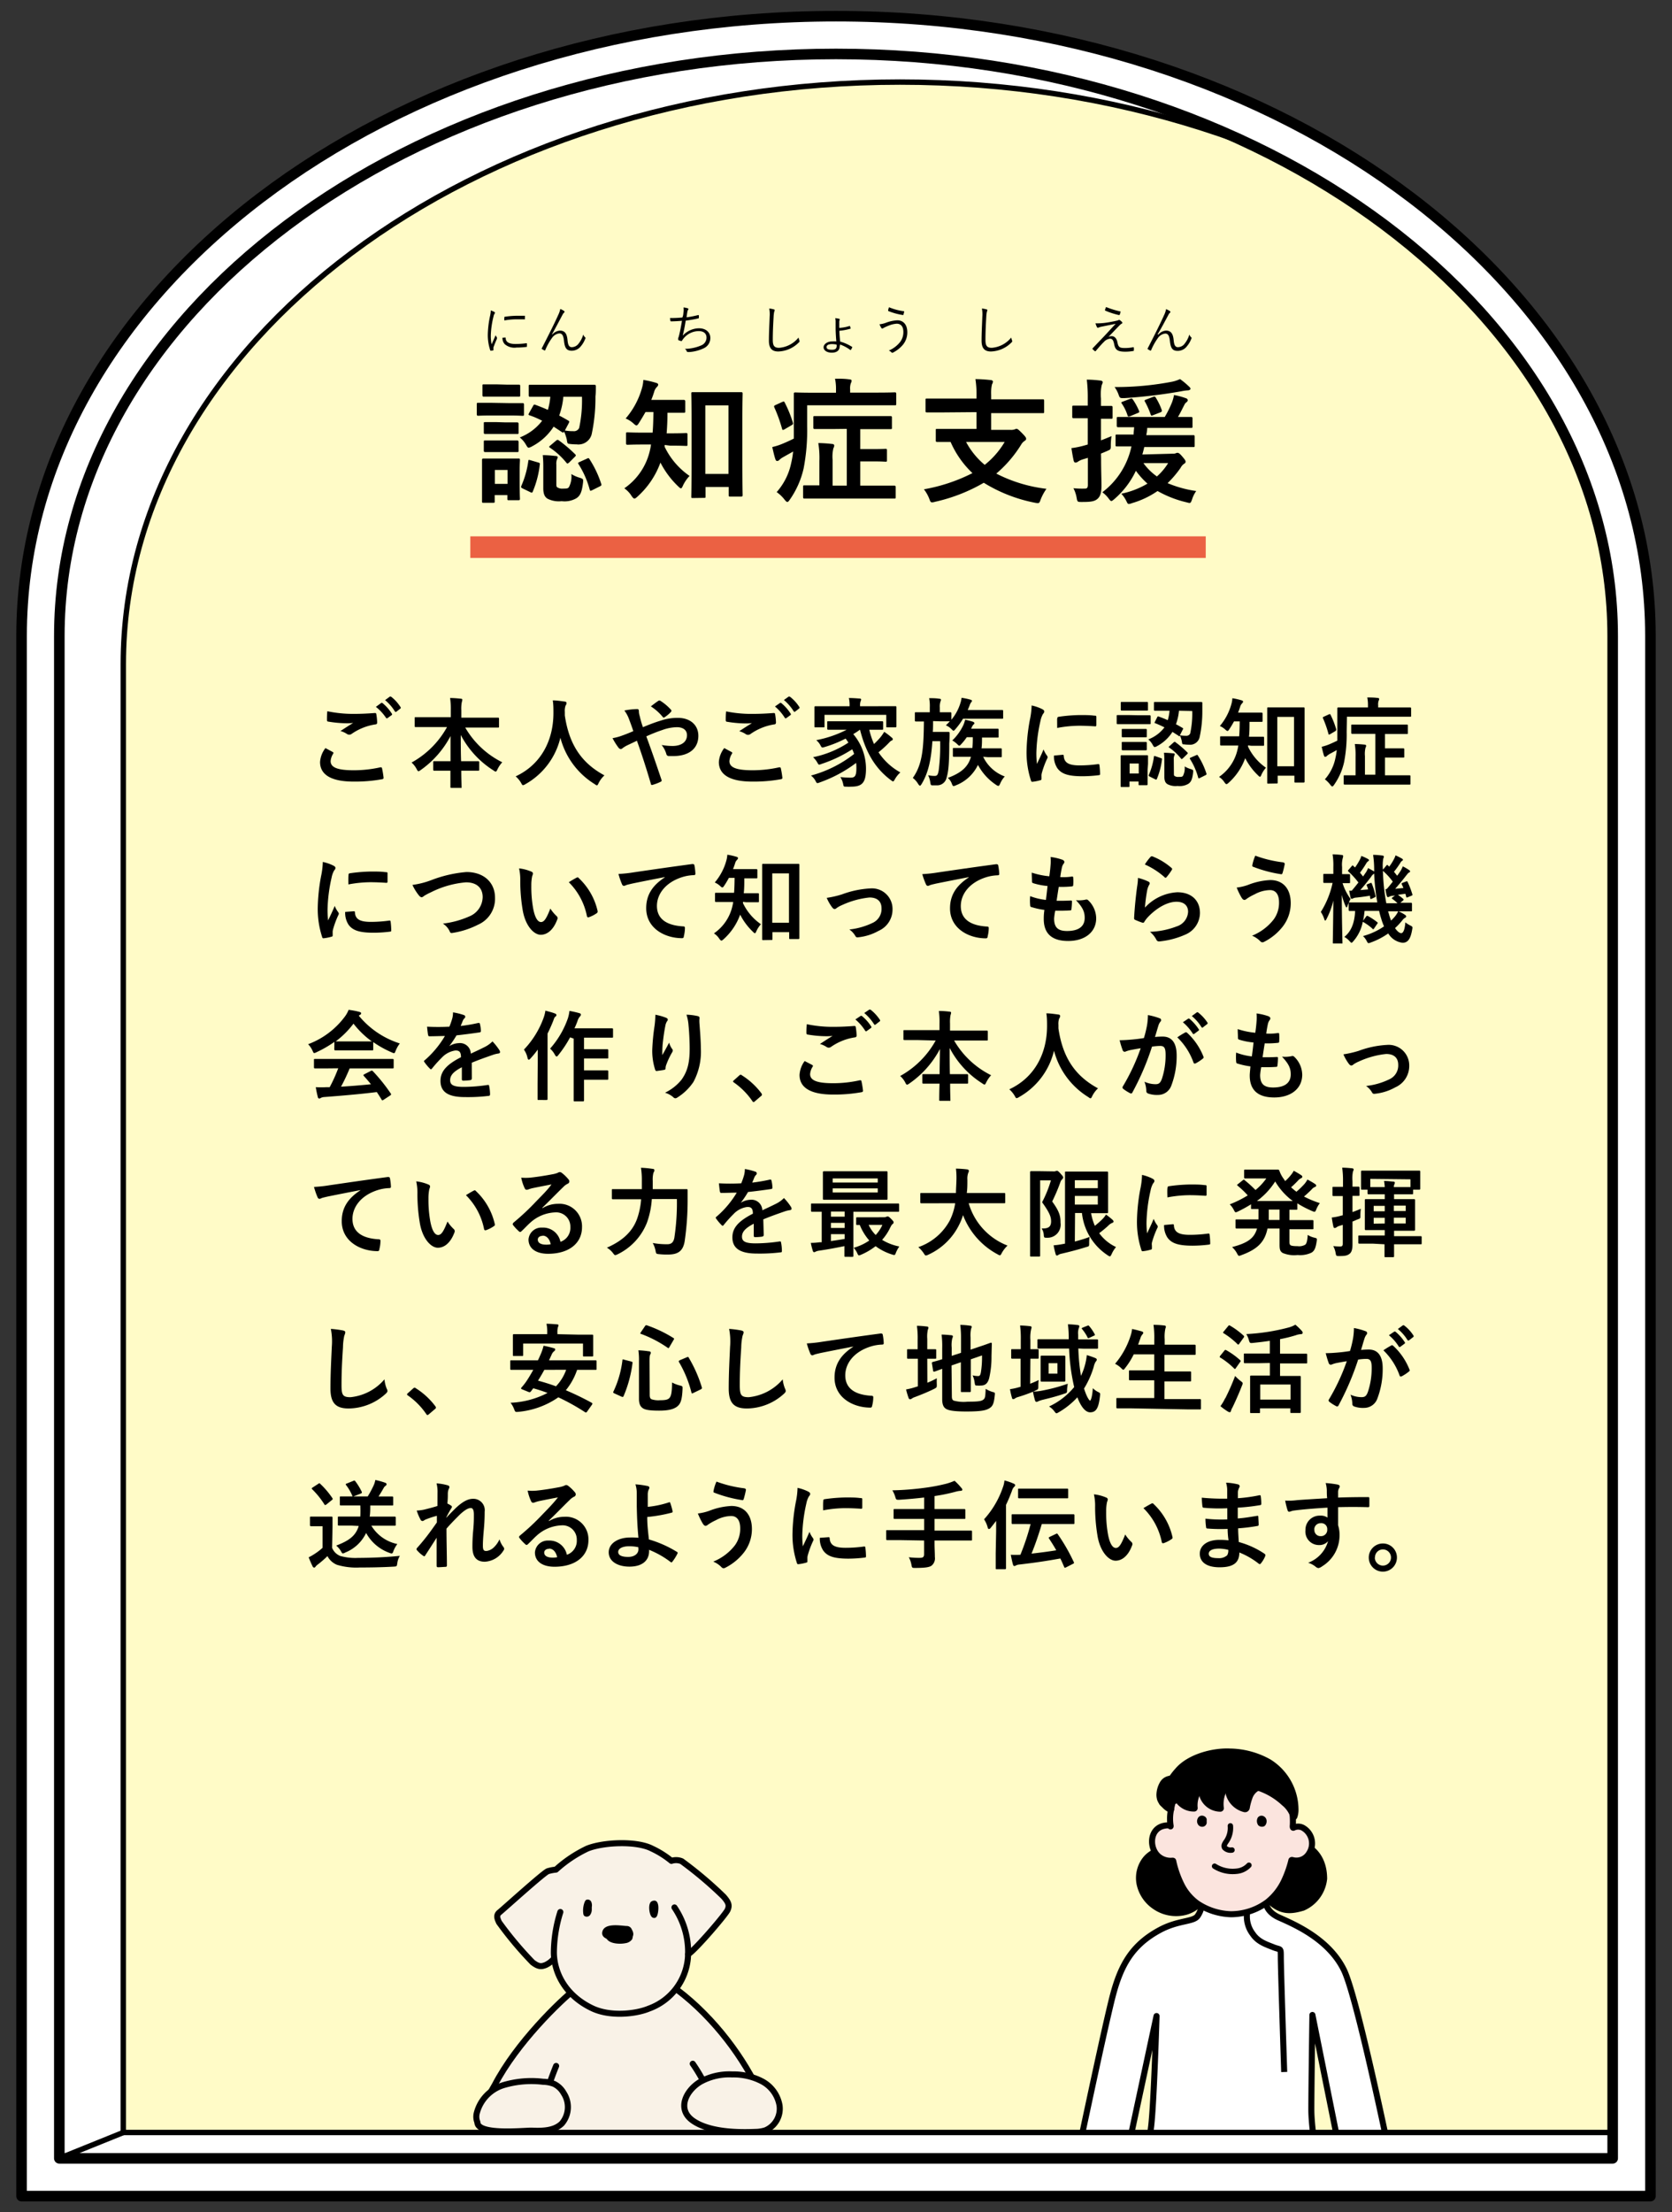 <svg id="レイヤー_1" data-name="レイヤー 1" xmlns="http://www.w3.org/2000/svg" xmlns:xlink="http://www.w3.org/1999/xlink" viewBox="0 0 310 410"><rect x="0" y="0" width="310" height="410" fill="#333333" stroke="none"/><defs><style>.cls-1,.cls-11,.cls-12,.cls-16,.cls-18,.cls-19,.cls-5{fill:none;}.cls-10,.cls-2{fill:#fff;}.cls-10,.cls-11,.cls-12,.cls-13,.cls-16,.cls-17,.cls-18,.cls-2,.cls-5,.cls-7,.cls-8,.cls-9{stroke:#000;stroke-linejoin:round;}.cls-10,.cls-12,.cls-13,.cls-16,.cls-17,.cls-18,.cls-2,.cls-5,.cls-7,.cls-8,.cls-9{stroke-linecap:round;}.cls-2,.cls-5{stroke-width:1.96px;}.cls-3{clip-path:url(#clip-path);}.cls-4{fill:#fffbc7;}.cls-6{clip-path:url(#clip-path-2);}.cls-7{fill:#fbe4de;}.cls-10,.cls-11,.cls-7{stroke-width:1.12px;}.cls-8{stroke-width:1.46px;}.cls-9{stroke-width:1.46px;}.cls-13{stroke-width:1.3px;}.cls-14,.cls-17{fill:#f9f2e7;}.cls-15{fill:#f8f2e7;}.cls-16,.cls-17{stroke-width:1.12px;}.cls-19{stroke:#eb6143;stroke-miterlimit:10;stroke-width:4px;}</style><clipPath id="clip-path"><path class="cls-1" d="M299,400V117.86C299,58.54,234.2,10,155,10h0C75.8,10,11,58.54,11,117.86V400Z"/></clipPath><clipPath id="clip-path-2"><rect class="cls-1" x="22.86" y="283" width="276.14" height="112.13"/></clipPath></defs><path class="cls-2" d="M306,407H4V117.86C4,54.53,71.74,3,155,3S306,54.53,306,117.86Z"/><g class="cls-3"><path class="cls-4" d="M310.86,395.21V123.07c0-59.32-64.8-107.86-144-107.86h0c-79.2,0-144,48.54-144,107.86V395.21Z"/></g><path class="cls-5" d="M299,400V117.86C299,58.54,234.2,10,155,10h0C75.8,10,11,58.54,11,117.86V400Z"/><g class="cls-6"><path class="cls-7" d="M258.76,411a23.2,23.2,0,0,1,.59,4,6.16,6.16,0,0,1-.56,3.37c-.11.23,0,1.28-.71,1.62a5.81,5.81,0,0,1-1.38.4c-1.51.52-1.85,1-3.4,1.37a3.19,3.19,0,0,1-1.84,0,1.25,1.25,0,0,1-.37-.74.31.31,0,0,1,.09-.22c.49-.61,1.41-.57,2.16-.77a3.26,3.26,0,0,0,2-1.7,3.58,3.58,0,0,0,.13-2.67c-.14-.39-.47-.83-.88-.73a.8.8,0,0,0-.44.41,4.24,4.24,0,0,0-.12,2.07A10.39,10.39,0,0,1,254,419a1.14,1.14,0,0,1-.19.58.73.73,0,0,1-.45.21,1.27,1.27,0,0,1-1.13-.69,3.69,3.69,0,0,1-.35-1.35l-.57-4.3c-.07-.56-.14-1.13-.16-1.7a8.41,8.41,0,0,1,.78-3.63,5.49,5.49,0,0,0,.47-1.22,3.5,3.5,0,0,0-.06-1.25,11.74,11.74,0,0,0-.77-2.51c.93,0,1.85-.09,2.78-.15l1.38-.11c.27,0,.92-.21,1.13,0s.21.77.27,1c.11.45.23.91.34,1.37.22.91.44,1.82.65,2.73S258.55,410,258.76,411Z"/><path class="cls-7" d="M205.23,413.9c-.18-.53-.54-.78-.68-.75-.54.12-.51.55-.61,1.09l-1.16,6.31a1.49,1.49,0,0,1-.36.84c-.42.36-.88,0-1.15-.45a2.83,2.83,0,0,1-.2-1.61c.1-1.31.33-2.56.42-3.87a1.75,1.75,0,0,0,0-.51.54.54,0,0,0-.31-.39.56.56,0,0,0-.56.2,1.63,1.63,0,0,0-.25.57c-.39,1.39-.91,2.7-1.28,4.09a2.15,2.15,0,0,1-.62,1.17.82.82,0,0,1-1.18-.09,1.21,1.21,0,0,1-.05-.84c.22-1.19.51-2.22.79-3.39.11-.47.28-1,.4-1.37s.44-.87,0-1.13c-.16-.1-.38,0-.54.11a3.65,3.65,0,0,0-.79.78,14,14,0,0,0-1.23,1.44,12.05,12.05,0,0,1-1.33,1.53,2.57,2.57,0,0,1-.78.69.77.77,0,0,1-.95-.15.78.78,0,0,1-.1-.58,2.68,2.68,0,0,1,.62-1.16l2.28-3c.14-.19.3-.43.19-.64a.43.43,0,0,0-.36-.21,1.06,1.06,0,0,0-.42.09,4.29,4.29,0,0,0-.91.64c-.25.18-1.44,1.08-1.7,1.23a1.3,1.3,0,0,1-.87.19c-.3-.06-.62-.42-.53-.71a8.26,8.26,0,0,1,1.54-1.59,48.65,48.65,0,0,0,5.78-5,9,9,0,0,0,1.56-3.15,9.8,9.8,0,0,1,1.33-3c1.26-1.47,4.49.15,6.12.36-.72,2.12-1.45,4.35-1,6.54.53,2.88,1.21,5.69,1.93,8.53.07.29-.39.89-1.06.33a6.55,6.55,0,0,1-.63-.66c-.2-.27-.42-.75-.6-1A8.54,8.54,0,0,1,205.23,413.9Z"/><path class="cls-8" d="M212.54,344.64a5.42,5.42,0,0,0-1.07,4.53,6.55,6.55,0,0,0,2.62,3.92,6.75,6.75,0,0,0,5.72,1.06,5.8,5.8,0,0,0,4-4.13,9.47,9.47,0,0,0,.14-2.38,5.66,5.66,0,0,0-.3-1.83,4,4,0,0,0-.72-1.15C220.59,342,214.88,341.83,212.54,344.64Z"/><path class="cls-9" d="M245.33,348.17a6.45,6.45,0,0,1-3.8,5.22c-2.16.64-3.68.71-5.46-.68a6.33,6.33,0,0,1-2.34-6C235.08,339.55,245.33,339.87,245.33,348.17Z"/><path class="cls-10" d="M243.34,472.39c-2.46.24-12.1.14-12.1.14S231,458.1,231,452.75c0-4.68-.66-31.16-.88-36.79-.08-2-.4-3.33-1.27-3.33s-.64,3-.8,4.45c-.62,5.6-1,31.19-1.21,35.86-.26,6.44-.19,19.53-.19,19.53a55.91,55.91,0,0,0-11.44-.39l-2.14-.27a12.31,12.31,0,0,0,.45-1.68c.23-2,.66-15.05.66-21.85s-.29-25.36-.29-25.36l-.19-18.82,30,3v18.74s-.27,14.88-.27,21.68S243.77,470,244,472l.07.39Z"/><path d="M214.15,387.33s-3.05,20.5-3.27,23.66c-.12,1.63.1.93,1.38.81,4.69-.42,21.51-.58,21.51-.58l12-.81s-1.79-10.62-2.81-15.73a18.18,18.18,0,0,0-3.46-7.91Z"/><path class="cls-10" d="M210.07,409.94l36.13,1s-3.07-14-3.07-20c0-3.52.2-17.51.2-17.51l7,34.83,9.06-.51S252,370.9,249.17,365.09s-9.36-8.52-12-9.71c-2.88-1.28-2.51-3.42-2.51-3.42s-1.69,2.35-6.13,2.35c-3.85,0-5.67-1.72-5.67-1.72a4.65,4.65,0,0,1-.86,2.56c-.86,1.06-3.6.71-7,2.55-5,2.71-7.15,6.34-8.66,12.07-1.71,6.52-7.78,35.58-7.78,35.58l8.6,2.14,7.27-33.86s-.47,16-1,20.44C212.84,399.31,210.07,409.94,210.07,409.94Z"/><path class="cls-11" d="M238.1,384s-.63-19.29-.63-21.21,0-1.36-1.37-1.91-2.85-1-3.83-2.46a5.31,5.31,0,0,1-1.09-3.42v-1.34"/><path class="cls-7" d="M234.9,352.58a11,11,0,0,0,3.21-4.05,20.19,20.19,0,0,0,1.31-3.71c0-.12.09-.13.21-.1a2.72,2.72,0,0,0,3.1-1.27,3.33,3.33,0,0,0-1.22-4.74,1.92,1.92,0,0,0-1.66,0c-.17.12-.19-.21-.15-.47a13.78,13.78,0,0,0-.69-5c-1.6-4.9-5.13-8.64-11.68-8.31a10.59,10.59,0,0,0-5.29,1.73c-2.58,1.5-4.31,5-5,9.11a8.09,8.09,0,0,0,0,2.61c0,.11,0,.13-.06.07-.26-.25-.82-.15-1.17-.08-2.85.6-2.79,4.52-.72,5.9a3.5,3.5,0,0,0,2.28.57c.11,0,.15,0,.16.09a18.58,18.58,0,0,0,1.6,4.51,9.49,9.49,0,0,0,2.86,3.32,11.84,11.84,0,0,0,6.25,2A11.42,11.42,0,0,0,234.9,352.58Z"/><path class="cls-12" d="M228.12,338.38a4.42,4.42,0,0,1-.73,2.85,2.7,2.7,0,0,0-.34.56.67.67,0,0,0,0,.63,1.51,1.51,0,0,0,1.37.44"/><path d="M222.07,337a1.15,1.15,0,0,0-.08.85,1.37,1.37,0,0,0,.2.38.94.94,0,0,0,.85.31.83.83,0,0,0,.68-.64,1.48,1.48,0,0,0,0-.42,1.2,1.2,0,0,0,0-.38.83.83,0,0,0-.5-.53A.85.85,0,0,0,222.07,337Z"/><path d="M233.29,338.27a1.34,1.34,0,0,1-.11-1.38.84.84,0,0,1,.9-.37,1,1,0,0,1,.72.69,1.23,1.23,0,0,1-.16,1,.78.78,0,0,1-.24.24A1,1,0,0,1,233.29,338.27Z"/><path class="cls-12" d="M225.19,345.86a6.27,6.27,0,0,0,4.06.93,3.54,3.54,0,0,0,2.31-1.11"/><path class="cls-13" d="M218.42,328.19c2.18-2.55,6.62-3.64,9.62-3.49a15.14,15.14,0,0,1,7.17,1.93,10.34,10.34,0,0,1,4.89,8.65,3.68,3.68,0,0,1-.2,1.36,5.44,5.44,0,0,0-1.76-2.56,13.1,13.1,0,0,0-7.56-3.45c-2.86-.26-5.7.57-8.46,1.39a17.75,17.75,0,0,0-5.52,2.34c-.19.13-1.13-.15-1.08-.39a14.89,14.89,0,0,1,1-3A12.23,12.23,0,0,1,218.42,328.19Z"/><path class="cls-13" d="M215.65,330.58a4.2,4.2,0,0,0-.59,2.09,2.92,2.92,0,0,0,.11.72,2.62,2.62,0,0,0,.77,1.09,3.44,3.44,0,0,0,1.11.83,6.26,6.26,0,0,1,1.86-4.67.52.52,0,0,0,.17-.27.34.34,0,0,0-.06-.21,1.17,1.17,0,0,0-1-.47C217,329.62,216.13,329.78,215.65,330.58Z"/><path class="cls-13" d="M218.25,330.66a3.13,3.13,0,0,0,.35,3.07,3.45,3.45,0,0,0,2.81,1.35,5.12,5.12,0,0,1,1.92-4.53c.2-.15.43-.33.44-.58a.62.62,0,0,0-.13-.34,2,2,0,0,0-1.41-.55C220.66,328.91,219,329,218.25,330.66Z"/><path class="cls-13" d="M224.35,329.27a2,2,0,0,0-1.18.77,2.16,2.16,0,0,0-.26.93,3.45,3.45,0,0,0,3.35,4.14,5.82,5.82,0,0,1,1.76-5c.1-.09.22-.21.19-.35a.34.34,0,0,0-.11-.18C227.17,328.71,225.49,328.92,224.35,329.27Z"/><path class="cls-13" d="M229.51,329.2a2.34,2.34,0,0,0-1.48,1,2.4,2.4,0,0,0-.28,1.21,4,4,0,0,0,3,3.78.28.28,0,0,0,.18,0,.3.3,0,0,0,.15-.25,11.81,11.81,0,0,1,.55-2,3.27,3.27,0,0,1,1.33-1.6.77.77,0,0,0,.29-.22.62.62,0,0,0-.06-.64A3.28,3.28,0,0,0,229.51,329.2Z"/><path class="cls-14" d="M99.34,396.34c0-.31.08-.76.1-.16.22,5.79,2.31,14.34,3.11,15.78a7.42,7.42,0,0,1,.87,3.43c.12,1.06,0,30.11-.16,32.55-.06,1.22-.34,4.55-.6,7.59l.5.12A9.85,9.85,0,0,0,94.29,458c-2.41,2.49-2,4.51-.58,7.66,1.25,2.87,8.77,2.92,11.4,2.71s7.51-1.94,9-4,.84-5.9,1-8.35,1.24-39.5,1.24-39.5a15.51,15.51,0,0,0,2.26,0s.7,36,1.08,38.85-.3,5.76,1.34,7.77,6.17,3.68,9.31,3.84,7-.5,8.11-1.14a5.5,5.5,0,0,0,2.32-4.25c.3-2.26-1-4.95-2.67-5.74a14.48,14.48,0,0,0-6-.65,23.68,23.68,0,0,1-.44-3.37c-.07-2.1-2.15-36.66-1.91-37.88s.06-1.7.78-2.75a18.84,18.84,0,0,0,3.22-9.46,38.3,38.3,0,0,0-.5-7.91l6.53-8.18c-4.1-6.22-8.76-13.94-16.92-18.79l-16.06,1.6c-2.92,2.29-11.18,11.64-15.06,17.91Z"/><path class="cls-15" d="M99.44,396.18l-.1.16C99.33,396.6,99.34,396.76,99.44,396.18Z"/><path class="cls-16" d="M139.77,385.69c-3.52-6.7-9.56-14.15-16.92-18.79l-16.06,1.6c-2.92,2.29-11,10.09-15.06,17.91,0,0-1,1.68-1.17,2.2"/><path class="cls-16" d="M128.44,382.47a30.1,30.1,0,0,1,4.25,9c1.28,5.55,2.38,13.16-2.17,19.8-.72,1.05-.55,1.54-.78,2.75s1.84,35.78,1.91,37.88a25.22,25.22,0,0,0,.44,3.37"/><path class="cls-16" d="M103.11,382.88S99,392.81,99.25,398.6a37.75,37.75,0,0,0,3.3,13.36,7.42,7.42,0,0,1,.87,3.43c.12,1.06,0,30.11-.16,32.55-.06,1.22-.34,4.55-.6,7.59"/><path class="cls-14" d="M134.18,351.52a72.09,72.09,0,0,0-7.78-6.58,2.76,2.76,0,0,0-1.91-.07,17,17,0,0,0-3.61-2.27c-2.83-1.48-9.06-1.2-12,0a23.86,23.86,0,0,0-5.8,3.89,8.31,8.31,0,0,0-1.49.29c-.71.21-8.28,7.07-9,7.64s-.28,1.34-.07,1.84a66,66,0,0,0,6.23,7.43c1.13.85,1.63.78,2.41.49a5,5,0,0,0,1.56-1.2,11.77,11.77,0,0,0,7,9.2c3.39,1.63,8.21,1.05,10.54.07a11,11,0,0,0,7.22-9.27q0-.41.06-.81a66.44,66.44,0,0,0,7.3-8.18C135.31,353.07,135,352.51,134.18,351.52Z"/><path class="cls-16" d="M103.89,354.35a25.54,25.54,0,0,0-1.2,7.57c.07,3.82,2.23,7.94,7.08,10.26,3.39,1.63,8.21,1.05,10.54.07a11,11,0,0,0,7.22-9.27,14.71,14.71,0,0,0-2.48-9.48"/><path class="cls-16" d="M127.59,362.17c1.21-.67,6.87-7.26,7.3-8.18s.14-1.48-.71-2.47a72.09,72.09,0,0,0-7.78-6.58,2.76,2.76,0,0,0-1.91-.07,17,17,0,0,0-3.61-2.27c-2.83-1.48-9.06-1.2-12,0a23.86,23.86,0,0,0-5.8,3.89,8.31,8.31,0,0,0-1.49.29c-.71.21-8.28,7.07-9,7.64s-.28,1.34-.07,1.84a66,66,0,0,0,6.23,7.43c1.13.85,1.63.78,2.4.49a4.48,4.48,0,0,0,1.52-1.15"/><path d="M108.62,352.14a1.24,1.24,0,0,0-.26.46,4.36,4.36,0,0,0-.22,2,.76.76,0,0,0,.17.45.78.78,0,0,0,1.06-.1,1.7,1.7,0,0,0,.35-1l0-.52a1.69,1.69,0,0,0-.08-.92A.7.7,0,0,0,108.62,352.14Z"/><path d="M120.8,355.22a.63.63,0,0,0,.75.17.81.81,0,0,0,.28-.35c.29-.61.62-3.43-1-2.68C120.09,352.73,120.35,354.72,120.8,355.22Z"/><path d="M116.16,356.94a1,1,0,0,1,1,.69,1.59,1.59,0,0,1,.26.83,1.15,1.15,0,0,1-.63.92,2.9,2.9,0,0,1-1.12.29c-1,.1-4.36.07-4-1.64S115,356.87,116.16,356.94Z"/><path d="M115.93,360.13a1.82,1.82,0,0,0,1.26-.71,1.91,1.91,0,0,0,.1-1.16,1,1,0,0,0-.16-.53.91.91,0,0,0-.53-.28c-1.11-.29-3.9-.68-4.25.94C112,360.25,114.81,360.37,115.93,360.13Z"/><path class="cls-17" d="M129.77,385.86a11,11,0,0,1,6-1.41,11.41,11.41,0,0,1,5.52,1.28,6.25,6.25,0,0,1,3.24,4.46,4.35,4.35,0,0,1-2.6,4.61,6.35,6.35,0,0,1-1.9.3c-3.49.15-8.6,0-11.57-2.08S127.1,387.52,129.77,385.86Z"/><path class="cls-17" d="M88.51,393.31a2.72,2.72,0,0,1-.12-1.67,7.33,7.33,0,0,1,4.9-5.19,18.08,18.08,0,0,1,7.4-.64,6,6,0,0,1,2,.38,4.09,4.09,0,0,1,1.82,1.72,4.7,4.7,0,0,1-.32,5.61c-1.4,1.4-3.62,1.43-5.59,1.35C97.2,394.83,88.53,395.78,88.51,393.31Z"/></g><line class="cls-18" x1="22.86" y1="395.21" x2="11" y2="400"/><g class="cls-3"><path class="cls-18" d="M310.86,395.21V123.07c0-59.32-64.8-107.86-144-107.86h0c-79.2,0-144,48.54-144,107.86V395.21Z"/></g><line class="cls-19" x1="87.2" y1="101.4" x2="223.55" y2="101.4"/><path d="M94.2,74.71c1.92,0,2.52,0,2.67,0s.28,0,.28.27v1.78c0,.27,0,.3-.28.3S96.12,77,94.2,77H91.32c-1.9,0-2.5.05-2.65.05s-.27,0-.27-.3V74.93c0-.25,0-.27.27-.27s.75,0,2.65,0ZM96.35,88.9c0,2.9.05,3.38.05,3.53s0,.27-.25.27h-1.8c-.25,0-.28,0-.28-.27v-.68H91.72V92.9c0,.25,0,.28-.27.28H89.67c-.27,0-.3,0-.3-.28s0-.67,0-3.7V87.6c0-1.57,0-2.17,0-2.34s0-.28.3-.28.68,0,2.28,0h1.87c1.63,0,2.15,0,2.33,0s.25,0,.25.28-.05.75-.05,1.92ZM93.9,71.28c1.62,0,2.12,0,2.27,0s.28,0,.28.28v1.67c0,.25,0,.28-.28.28s-.65,0-2.27,0H92c-1.63,0-2.13,0-2.28,0s-.27,0-.27-.28V71.51c0-.25,0-.28.27-.28s.65,0,2.28,0Zm-.15,7c1.5,0,2,0,2.1,0s.3,0,.3.25v1.63c0,.25,0,.27-.3.27s-.6,0-2.1,0H92.1c-1.53,0-2,0-2.13,0s-.27,0-.27-.27V78.48c0-.22,0-.25.27-.25s.6,0,2.13,0Zm0,3.35c1.5,0,2,0,2.1,0s.3,0,.3.28v1.6c0,.25,0,.27-.3.27s-.6,0-2.1,0H92.1c-1.53,0-2,0-2.13,0s-.27,0-.27-.27v-1.6c0-.25,0-.28.27-.28s.6,0,2.13,0Zm-2,5.47v2.58h2.35V87.1Zm7.1-11.89c.13-.23.18-.28.43-.18.75.28,1.52.58,2.3.93a12.08,12.08,0,0,0,.45-2.43h-.58c-2.25,0-3,0-3.15,0s-.27,0-.27-.25V71.58c0-.25,0-.27.27-.27s.9,0,3.15,0H107c2.25,0,3,0,3.17,0s.3,0,.3.3c0,.65,0,1.25-.07,1.87a32.39,32.39,0,0,1-.7,7,2.54,2.54,0,0,1-2.82,1.87,8.32,8.32,0,0,1-1.18-.07c-.5-.05-.5-.05-.62-.85A8.49,8.49,0,0,0,104.6,80c-.13.2-.23.22-.43.07l-1.52-1a10.66,10.66,0,0,1-4,3.65,1.75,1.75,0,0,1-.63.25c-.17,0-.27-.15-.52-.58a4.68,4.68,0,0,0-1.13-1.32,9.53,9.53,0,0,0,4.15-3.1c-.8-.4-1.57-.75-2.35-1-.22-.08-.22-.15-.07-.43Zm.93,10.5c.3.1.35.14.3.39a17.93,17.93,0,0,1-1.3,5c-.1.25-.18.25-.48.1l-1.45-.7c-.3-.15-.27-.27-.17-.5a17.28,17.28,0,0,0,1.27-4.54c0-.28.13-.25.45-.15Zm3.37,3.89c0,.53,0,.65.33.8a1.65,1.65,0,0,0,.92.15c.68,0,.9,0,1.1-.3a4.25,4.25,0,0,0,.43-2.4,6,6,0,0,0,1.6.7c.62.23.62.23.57.88-.2,1.65-.47,2.4-1.22,2.9a4.37,4.37,0,0,1-2.75.55,4.64,4.64,0,0,1-2.6-.45c-.45-.28-.8-.75-.8-1.93V86.35a18.67,18.67,0,0,0-.1-2c.8,0,1.62.07,2.3.15.37,0,.47.12.47.25a1,1,0,0,1-.12.35,2.34,2.34,0,0,0-.13,1Zm-.07-7.92c.25-.2.3-.22.55-.05a25.19,25.19,0,0,1,3,2.55.34.34,0,0,1,.13.23c0,.07-.08.15-.23.3l-1,1c-.28.22-.33.27-.5.07A13.62,13.62,0,0,0,102,83c-.12-.07-.17-.12-.17-.2s.1-.15.22-.25Zm1.37-8.15a13.9,13.9,0,0,1-.77,3.48c.57.3,1.15.62,1.7.95.22.12.2.2.05.5l-.7,1.32a8.67,8.67,0,0,0,1.57.13,1.06,1.06,0,0,0,1.08-.6,24.06,24.06,0,0,0,.52-5.78ZM108.82,85c.3-.15.35-.12.5.13a19.15,19.15,0,0,1,2.15,4.54c.07.25.07.3-.28.48l-1.4.7c-.32.15-.37.15-.45-.1A17,17,0,0,0,107.25,86c-.13-.2-.08-.25.25-.4Z"/><path d="M123.22,82.46a1.07,1.07,0,0,1,0,.32,13.75,13.75,0,0,0,4.63,5.42A6.88,6.88,0,0,0,126.62,90c-.15.35-.25.5-.37.5s-.28-.13-.53-.38a16.49,16.49,0,0,1-3.27-4.39,15.66,15.66,0,0,1-4.33,6.37c-.22.2-.37.3-.5.3s-.32-.18-.52-.48a4.72,4.72,0,0,0-1.35-1.42,11.63,11.63,0,0,0,4.77-7.12,9.39,9.39,0,0,0,.18-1h-1.33c-2.12,0-2.85.05-3,.05s-.3,0-.3-.3V80.38c0-.22,0-.25.3-.25s.88.05,3,.05H121c.1-1.17.13-2.47.15-3.82h-1.47c-.38.67-.78,1.35-1.2,2-.2.33-.33.48-.48.48s-.3-.13-.57-.38a5,5,0,0,0-1.43-.9,14.71,14.71,0,0,0,3-5.55,6.46,6.46,0,0,0,.28-1.6,16.71,16.71,0,0,1,2.32.53c.28.07.43.17.43.35s-.08.25-.23.42a2,2,0,0,0-.52.93c-.15.47-.33,1-.53,1.47h3c2.18,0,2.9,0,3,0s.3,0,.3.28v1.82c0,.25,0,.28-.3.28s-.87,0-3,0c0,1.3-.05,2.57-.15,3.82h.6c2.15,0,2.88-.05,3-.05s.27,0,.27.25v1.83c0,.27,0,.3-.27.3s-.88-.05-3-.05Zm5.23,9.84c-.25,0-.28,0-.28-.27s.05-1.53.05-7.52V78.68c0-4.17-.05-5.57-.05-5.75s0-.25.28-.25.82,0,2.72,0h3.5c1.92,0,2.57,0,2.72,0s.3,0,.3.25-.05,1.55-.05,5v6.45c0,5.87.05,7.22.05,7.37s0,.28-.3.28h-2c-.25,0-.28,0-.28-.28v-1.5h-4.3V92c0,.25,0,.27-.27.27Zm2.32-4.47h4.3V75.13h-4.3Z"/><path d="M149.65,79A37.09,37.09,0,0,1,149,86.8a16.33,16.33,0,0,1-2.55,5.78c-.2.3-.35.45-.47.45s-.3-.15-.53-.45A6.59,6.59,0,0,0,144,91.2a11.67,11.67,0,0,0,2.7-5.42,15.85,15.85,0,0,0,.35-2.1c-.6.35-1.22.68-1.77,1a3.64,3.64,0,0,0-.78.55.52.52,0,0,1-.4.2c-.15,0-.25-.08-.32-.28-.23-.65-.4-1.47-.6-2.3a11.76,11.76,0,0,0,2-.65c.72-.3,1.42-.62,2-.92,0-.73,0-1.48,0-2.28,0-4,0-5.85,0-6s0-.27.27-.27,1,.05,3.45.05H155v-.6a9.21,9.21,0,0,0-.18-2c.93,0,1.78,0,2.68.13.25,0,.4.12.4.25a1.23,1.23,0,0,1-.15.47,2.91,2.91,0,0,0-.13,1.13v.6h4.9c2.42,0,3.25-.05,3.37-.05s.28,0,.28.27v1.85c0,.25,0,.28-.28.28s-.95,0-3.37,0H149.65ZM145,74.51c.3-.13.35-.15.48.07A22.17,22.17,0,0,1,147,78.31c.07.25.07.32-.25.5l-1.28.75a1,1,0,0,1-.32.12c-.08,0-.1-.07-.15-.22a27.56,27.56,0,0,0-1.43-3.95c-.07-.2-.1-.3.18-.43Zm9.45,5c-2.4,0-3.22,0-3.37,0s-.28,0-.28-.27V77.41c0-.28,0-.3.28-.3s1,0,3.37,0h7.28c2.39,0,3.22,0,3.37,0s.27,0,.27.3v1.85c0,.25,0,.27-.27.27s-1,0-3.37,0H159.5v3.7H162c1.55,0,2-.05,2.17-.05s.28,0,.28.28v1.82c0,.25,0,.28-.28.28s-.62-.05-2.17-.05H159.5V90h2.85c2.44,0,3.32,0,3.44,0s.28,0,.28.28v1.82c0,.28,0,.3-.28.3s-1,0-3.44,0h-9.7c-2.45,0-3.33,0-3.48,0s-.27,0-.27-.3V90.23c0-.25,0-.28.27-.28s.88,0,2.75,0V85.46a17.17,17.17,0,0,0-.2-3.35,25.17,25.17,0,0,1,2.55.17c.28,0,.4.15.4.28a1,1,0,0,1-.15.5,6.73,6.73,0,0,0-.15,2.17V90H157V79.48Z"/><path d="M175.05,76.43c-2.25,0-3,0-3.18,0s-.27,0-.27-.27v-2c0-.27,0-.3.27-.3s.93,0,3.18,0h6v-.4a18.34,18.34,0,0,0-.2-3.2c.9,0,2,.08,2.85.18.22,0,.4.15.4.27a1.29,1.29,0,0,1-.18.53,7.38,7.38,0,0,0-.15,2V74h6.37c2.25,0,3,0,3.18,0s.27,0,.27.3v2c0,.25,0,.27-.27.27s-.93,0-3.18,0h-6.37v3.1h3.65a2.06,2.06,0,0,0,.73-.1.79.79,0,0,1,.32-.1c.18,0,.38.15,1,.78s.78.85.78,1.07-.13.28-.36.45a2.05,2.05,0,0,0-.59.68,22.77,22.77,0,0,1-4.58,5.32,27.28,27.28,0,0,0,9.3,2.82,9.27,9.27,0,0,0-1.08,2c-.17.5-.25.65-.52.65a2.9,2.9,0,0,1-.55-.07,28.34,28.34,0,0,1-9.47-3.7A31.73,31.73,0,0,1,173.35,93a1.82,1.82,0,0,1-.55.1c-.25,0-.33-.17-.5-.65a6.94,6.94,0,0,0-1-1.77,31.92,31.92,0,0,0,9-3,17.58,17.58,0,0,1-4.05-5.77c-1.7,0-2.35,0-2.48,0s-.27,0-.27-.28V79.76c0-.25,0-.28.27-.28s1,0,3.4,0h3.88v-3.1Zm4.07,5.48a14.19,14.19,0,0,0,3.45,4.24,15.37,15.37,0,0,0,3.7-4.24Z"/><path d="M204.15,85c0,2.4.07,3.72.07,5s-.2,2-.77,2.48-1.35.55-2.88.55c-.77,0-.82,0-.95-.75a6.05,6.05,0,0,0-.6-1.8,16.34,16.34,0,0,0,2.15.07c.35,0,.53-.15.53-.7v-5l-1,.3a3.4,3.4,0,0,0-.87.43.77.77,0,0,1-.43.15c-.15,0-.25-.1-.32-.3-.15-.65-.3-1.5-.43-2.38a16,16,0,0,0,2.33-.47l.7-.2V77.51h-.45c-1.55,0-2,0-2.15,0s-.28,0-.28-.28V75.46c0-.25,0-.28.28-.28s.6,0,2.15,0h.45V73.91a27.38,27.38,0,0,0-.18-3.55c.9,0,1.7.07,2.53.17.25,0,.42.18.42.28a1.33,1.33,0,0,1-.17.52,7.71,7.71,0,0,0-.15,2.53v1.37c1.27,0,1.7,0,1.87,0s.28,0,.28.28v1.82c0,.25,0,.28-.28.28s-.6,0-1.87,0v4c.62-.23,1.27-.5,1.95-.78a11.56,11.56,0,0,0-.13,1.8c0,.65-.07.68-.52.88s-.85.37-1.3.55Zm13.3-.92A1.18,1.18,0,0,0,218,84a.69.69,0,0,1,.32-.08c.21,0,.43.15.88.68s.62.75.62,1a.44.44,0,0,1-.27.34,2,2,0,0,0-.65.75,19.16,19.16,0,0,1-2.42,2.85A21.28,21.28,0,0,0,221.79,91a5.33,5.33,0,0,0-.77,1.55c-.28.75-.28.75-1,.55A20.27,20.27,0,0,1,214.62,91a16.36,16.36,0,0,1-4.75,2.25,1.9,1.9,0,0,1-.57.15c-.23,0-.28-.17-.48-.57a5.64,5.64,0,0,0-.92-1.33,15.94,15.94,0,0,0,4.85-1.87,14.91,14.91,0,0,1-2.15-2.38,15.78,15.78,0,0,1-4,5.25c-.27.23-.42.35-.55.35s-.27-.15-.47-.42a5.45,5.45,0,0,0-1.2-1.2,14.42,14.42,0,0,0,5.4-8.5l-2.68,0c-.25,0-.27,0-.27-.3V80.81c0-.25,0-.28.27-.28s.93,0,3.08,0c0-.42.07-.9.1-1.35-2.05,0-2.83,0-2.95,0s-.28,0-.28-.3V77.56c0-.25,0-.28.28-.28s.95,0,3.25,0h5.37a19.6,19.6,0,0,0,1.35-2.72,7.94,7.94,0,0,0,.37-1.35,13.46,13.46,0,0,1,2.23.6.43.43,0,0,1,.32.35.5.5,0,0,1-.22.37,1.2,1.2,0,0,0-.4.48c-.4.77-.7,1.42-1.2,2.27,1.62,0,2.27,0,2.42,0s.28,0,.28.28V79c0,.28,0,.3-.28.3s-1,0-3.27,0h-4.85c0,.48-.1.93-.17,1.35h5.39c2.35,0,3.18,0,3.33,0s.25,0,.25.28v1.62c0,.28,0,.3-.25.3s-1,0-3.33,0h-5.77c-.1.48-.22.93-.35,1.38Zm3-12.45c.15.15.27.27.27.42s-.2.3-.52.3a8.07,8.07,0,0,0-1.1.15,94.84,94.84,0,0,1-10.6,1.28c-.8,0-.87.07-1.12-.68a5.49,5.49,0,0,0-.73-1.37,55,55,0,0,0,10.73-1,6.29,6.29,0,0,0,1.4-.48A13.63,13.63,0,0,1,220.42,71.61Zm-10.95,2.3c.33-.13.38-.1.53.1a11.71,11.71,0,0,1,1.15,2.1c.1.25.07.3-.25.42l-1.38.58c-.32.12-.4.12-.5-.15A8.1,8.1,0,0,0,208,74.81c-.17-.23-.15-.25.18-.38ZM212,85.83a10.64,10.64,0,0,0,2.5,2.47,10.92,10.92,0,0,0,2.08-2.47Zm1.83-8.9c-.35.15-.4.15-.5-.15a15.37,15.37,0,0,0-1.08-2.4c-.1-.17,0-.25.35-.37l1.13-.43c.35-.15.42-.1.55.1A11.62,11.62,0,0,1,215.4,76c.07.22,0,.3-.25.42Z"/><path d="M61.68,139.36c.16.09.18.18.09.33a2.92,2.92,0,0,0-.47,1.36c0,1.14,1.17,1.7,4.27,1.7a22.52,22.52,0,0,0,4.88-.53c.25-.05.34,0,.38.17a15.76,15.76,0,0,1,.29,1.76c0,.16-.09.24-.31.27a28.19,28.19,0,0,1-5.27.43c-4.16,0-6.2-1.29-6.2-3.63a4.72,4.72,0,0,1,1-2.58Zm4.07-7.06c1.32,0,2.59-.07,3.75-.16.18,0,.25.06.27.2a11.1,11.1,0,0,1,.16,1.53c0,.25-.09.36-.31.38A10.42,10.42,0,0,0,65.21,136a.75.75,0,0,1-.45.16.77.77,0,0,1-.38-.1,4.08,4.08,0,0,0-1.26-.58c.94-.61,1.73-1.12,2.36-1.5a9.87,9.87,0,0,1-1.31.06,21.46,21.46,0,0,1-3.32-.31c-.16,0-.23-.11-.23-.32,0-.43,0-1,.07-1.6A23,23,0,0,0,65.75,132.3Zm4.9-2c.09-.08.16-.06.27,0a8.24,8.24,0,0,1,1.71,1.93.19.19,0,0,1,0,.29l-.76.55c-.13.09-.22.08-.31-.05A8.81,8.81,0,0,0,69.69,131Zm1.6-1.18c.11-.07.16,0,.27,0A7.45,7.45,0,0,1,74.23,131a.21.21,0,0,1,0,.32l-.72.56a.19.19,0,0,1-.31-.06,8.57,8.57,0,0,0-1.8-2.07Z"/><path d="M79.38,134.75c-1.63,0-2.19,0-2.3,0s-.2,0-.2-.2v-1.44c0-.18,0-.2.2-.2s.67,0,2.3,0h4.2v-1.21a14.23,14.23,0,0,0-.13-2.34c.65,0,1.35.06,2,.13.17,0,.27.09.27.18a2.46,2.46,0,0,1-.1.47,6.45,6.45,0,0,0-.09,1.51V133H90c1.64,0,2.21,0,2.32,0s.2,0,.2.2v1.44c0,.18,0,.2-.2.2s-.68,0-2.32,0H86.26a16.26,16.26,0,0,0,6.86,6.43,5.38,5.38,0,0,0-.88,1.3c-.14.29-.22.43-.34.43a.9.9,0,0,1-.38-.2,17.19,17.19,0,0,1-6.09-6.59c0,1.5,0,3.26.06,4.86h.93c1.59,0,2.11,0,2.22,0s.21,0,.21.19v1.37c0,.18,0,.2-.21.2s-.63,0-2.22,0h-.9c0,1.53.06,2.7.06,3s0,.18-.2.18H83.7c-.18,0-.19,0-.19-.18s0-1.47,0-3h-.77c-1.59,0-2.11,0-2.22,0s-.2,0-.2-.2v-1.37c0-.18,0-.19.2-.19s.63,0,2.22,0h.79c0-1.53,0-3.18,0-4.66A17.78,17.78,0,0,1,78,142.71c-.2.15-.32.22-.41.22s-.2-.11-.34-.4a4.3,4.3,0,0,0-.94-1.21,16.72,16.72,0,0,0,6.57-6.57Z"/><path d="M111,145.11c-.15.3-.2.43-.33.43s-.19-.07-.41-.22a14.34,14.34,0,0,1-6.36-8.6,13.43,13.43,0,0,1-6.51,8.62,1.15,1.15,0,0,1-.42.18c-.12,0-.2-.13-.36-.43a4.79,4.79,0,0,0-1-1.21c4.73-2.2,7-6.7,7-11.74,0-.79,0-1.55-.12-2.34.7,0,1.56.13,2.21.22.24,0,.34.14.34.29a.81.81,0,0,1-.18.45,2.9,2.9,0,0,0-.14,1.18c0,.22,0,.44,0,.65.78,5.28,3,8.77,7.35,11.11A4.73,4.73,0,0,0,111,145.11Z"/><path d="M122.51,133.55a9.74,9.74,0,0,1,3.17-.51c2.32,0,3.8,1.35,3.8,3.33,0,2.33-1.71,3.75-4.65,3.75-.36,0-.55,0-.79,0s-.41-.11-.48-.32a4.68,4.68,0,0,0-.89-1.73,12.35,12.35,0,0,0,2,.18c1.66,0,2.7-.74,2.7-2,0-.95-.72-1.48-1.87-1.48a8.19,8.19,0,0,0-2.67.51,29.19,29.19,0,0,0-3,1.19c1,2.7,1.86,5.22,2.8,8,.07.23.09.3-.17.43a9,9,0,0,1-1.55.58c-.12,0-.18,0-.23-.2-.85-2.87-1.62-5.3-2.59-8l-1.71.81a5.41,5.41,0,0,0-.94.56.63.63,0,0,1-.34.18.64.64,0,0,1-.43-.27,12,12,0,0,1-1.1-1.76,9.32,9.32,0,0,0,1.76-.47c.4-.14,1-.36,2.09-.83-.21-.65-.47-1.37-.83-2.32a5.9,5.9,0,0,0-.83-1.5,13.18,13.18,0,0,1,2.42-.27c.16,0,.27.13.27.38a3.07,3.07,0,0,0,.07.6c.11.39.16.66.36,1.38.13.45.23.72.32,1C120.39,134.27,121.5,133.85,122.51,133.55Zm-.45-3.66a.32.32,0,0,1,.4,0,9.56,9.56,0,0,1,1.94,1.64.3.3,0,0,1,.09.2.32.32,0,0,1-.09.2,5.85,5.85,0,0,1-1.19,1,.33.33,0,0,1-.16.07.29.29,0,0,1-.14-.09,9.43,9.43,0,0,0-2.24-2C121.18,130.52,121.68,130.13,122.06,129.89Z"/><path d="M135.62,139.36c.16.09.18.18.09.33a2.92,2.92,0,0,0-.47,1.36c0,1.14,1.17,1.7,4.27,1.7a22.52,22.52,0,0,0,4.88-.53c.25-.05.34,0,.38.17a15.76,15.76,0,0,1,.29,1.76c0,.16-.09.24-.31.27a28.23,28.23,0,0,1-5.28.43c-4.15,0-6.19-1.29-6.19-3.63a4.72,4.72,0,0,1,1-2.58Zm4.07-7.06c1.32,0,2.59-.07,3.75-.16.18,0,.25.06.27.2a11.1,11.1,0,0,1,.16,1.53c0,.25-.09.36-.31.38a10.42,10.42,0,0,0-4.41,1.78.75.75,0,0,1-.45.16.77.77,0,0,1-.38-.1,4.08,4.08,0,0,0-1.26-.58c.94-.61,1.73-1.12,2.36-1.5a9.87,9.87,0,0,1-1.31.06,21.46,21.46,0,0,1-3.32-.31c-.16,0-.23-.11-.23-.32,0-.43,0-1,.07-1.6A23,23,0,0,0,139.69,132.3Zm4.9-2c.09-.08.16-.06.27,0a8.24,8.24,0,0,1,1.71,1.93.19.19,0,0,1,0,.29l-.76.55c-.13.09-.22.08-.31-.05a8.81,8.81,0,0,0-1.82-2.09Zm1.6-1.18c.11-.07.16,0,.27,0a7.45,7.45,0,0,1,1.71,1.86.21.21,0,0,1,0,.32l-.72.56a.19.19,0,0,1-.31-.06,8.79,8.79,0,0,0-1.8-2.07Z"/><path d="M159.43,135.24a13,13,0,0,1-1.23.81,9.92,9.92,0,0,1,2.36,6.37c0,2.52-.61,3.37-2.72,3.37a7.39,7.39,0,0,1-.93,0c-.49,0-.49,0-.58-.48a4,4,0,0,0-.52-1.3,17.31,17.31,0,0,0,1.87.11c.76,0,1.1-.22,1.1-1.73,0-.32,0-.67-.05-1A25,25,0,0,1,152,145a1.63,1.63,0,0,1-.43.13c-.15,0-.22-.11-.36-.4a3.05,3.05,0,0,0-.85-1,22.37,22.37,0,0,0,8-4,5.81,5.81,0,0,0-.36-.86,24.69,24.69,0,0,1-5.69,2.71,1.53,1.53,0,0,1-.43.13c-.12,0-.19-.11-.34-.38a4.12,4.12,0,0,0-.79-1,18.7,18.7,0,0,0,6.55-2.7,8.45,8.45,0,0,0-.52-.75,22,22,0,0,1-3.87,1.56c-.52.15-.54.13-.74-.21a3.19,3.19,0,0,0-.83-1.06,20.88,20.88,0,0,0,5.64-1.93H156c-1.71,0-2.3,0-2.41,0s-.22,0-.22-.22v-1.14c0-.19,0-.21.22-.21s.7,0,2.41,0h5.12c1.72,0,2.32,0,2.43,0s.19,0,.19.21v1.14c0,.2,0,.22-.19.22s-.71,0-2.38,0a14.71,14.71,0,0,0,.88,2.65c.34-.33.69-.67,1.12-1.17a8.46,8.46,0,0,0,.77-1.09,12.38,12.38,0,0,1,1.32,1c.2.15.27.26.27.36a.3.3,0,0,1-.24.27c-.23.09-.41.35-.79.72a20.49,20.49,0,0,1-1.62,1.44,11.62,11.62,0,0,0,4.05,3.73,5.17,5.17,0,0,0-1,1.24c-.16.29-.23.42-.36.42s-.18-.09-.38-.22c-3-2.23-4.7-5.27-5.74-9.36Zm4.19-4.36c1.66,0,2.25,0,2.38,0s.2,0,.2.19,0,.42,0,.87v.74c0,1.53,0,1.81,0,1.92s0,.2-.2.2h-1.48c-.18,0-.2,0-.2-.2v-2.12H152.87v2.12c0,.18,0,.2-.19.2H151.2c-.18,0-.2,0-.2-.2s0-.39,0-1.92v-.6c0-.59,0-.88,0-1s0-.19.2-.19.72,0,2.38,0h3.94v0a6.42,6.42,0,0,0-.13-1.53c.65,0,1.32.05,2,.1.18,0,.27.09.27.17a1.21,1.21,0,0,1-.11.36,2.79,2.79,0,0,0-.09.9v0Z"/><path d="M173,133.64c0,.7,0,1.38-.06,2h1.82c.77,0,1,0,1.08,0s.22,0,.22.21c0,.56,0,1.14-.06,1.95,0,3.89-.18,5.31-.5,6.34a1.78,1.78,0,0,1-1.87,1.4c-.27,0-.51,0-.76,0s-.32-.05-.38-.5a4.64,4.64,0,0,0-.41-1.37,5.69,5.69,0,0,0,1.19.13c.5,0,.61-.2.77-1a36.41,36.41,0,0,0,.27-5.44h-1.44c-.22,3.33-.72,5.82-2,7.94-.13.2-.21.31-.3.31s-.19-.11-.33-.31a3.91,3.91,0,0,0-1-1.13c1.86-2.59,2-5.76,2.06-10.46-1,0-1.39,0-1.48,0s-.2,0-.2-.2v-1.29c0-.2,0-.22.2-.22s.56,0,1.94,0h.63v-.87a7.63,7.63,0,0,0-.12-1.74c.68,0,1.24,0,1.91.11.18,0,.28.07.28.18a1.16,1.16,0,0,1-.1.36,3.08,3.08,0,0,0-.11,1.09V132c1.38,0,1.83,0,1.94,0s.2,0,.2.22v1.17a8.78,8.78,0,0,0,1.62-2.92,4.82,4.82,0,0,0,.27-1.15,12.16,12.16,0,0,1,1.62.34c.22.06.31.13.31.24a.37.37,0,0,1-.15.25,2.16,2.16,0,0,0-.3.63c-.11.27-.22.54-.34.81h4.23c1.53,0,2,0,2.14,0s.2,0,.2.2V133c0,.18,0,.2-.2.2s-.61,0-2.14,0h-5.1a13.15,13.15,0,0,1-1.4,1.92c-.18.2-.27.31-.36.31s-.2-.13-.42-.34a3.12,3.12,0,0,0-1-.67c.27-.25.51-.49.74-.74-.2,0-.7,0-1.85,0Zm9.29,6.62a7.19,7.19,0,0,0,4,3.64,4.42,4.42,0,0,0-.83,1.28c-.15.32-.22.47-.36.47a.87.87,0,0,1-.38-.17,10.2,10.2,0,0,1-3.4-3.72,7.57,7.57,0,0,1-4.09,3.78,1.24,1.24,0,0,1-.42.14c-.14,0-.21-.12-.34-.45a2.45,2.45,0,0,0-.74-1.06c2.54-.95,3.77-2.07,4.29-3.91h-.85c-1.64,0-2.21,0-2.3,0s-.2,0-.2-.18v-1.26c0-.18,0-.2.2-.2s.66,0,2.3,0h1.12a17.8,17.8,0,0,0,.07-2h-1.11a11.09,11.09,0,0,1-1,1.26c-.2.21-.29.32-.39.32s-.2-.11-.42-.32a4,4,0,0,0-.88-.65,9.71,9.71,0,0,0,2-2.74,5.32,5.32,0,0,0,.38-1.1,10.78,10.78,0,0,1,1.48.38c.14.06.23.15.23.24s0,.16-.14.25a1.62,1.62,0,0,0-.36.59l-.11.2h2.39c1.78,0,2.4,0,2.51,0s.21,0,.21.2v1.26c0,.17,0,.18-.21.18s-.73,0-2.51,0h-.36c0,.72,0,1.38-.09,2h1.24c1.64,0,2.22,0,2.33,0s.18,0,.18.2v1.26c0,.16,0,.18-.18.18s-.69,0-2.33,0Z"/><path d="M193.19,131.4c.31.17.42.27.42.44s0,.18-.27.54a4.35,4.35,0,0,0-.44,1.27,29.49,29.49,0,0,0-.75,5.82,15.91,15.91,0,0,0,.11,2.11c.37-.83.7-1.43,1.22-2.69a4.72,4.72,0,0,0,.63,1.14.82.82,0,0,1,.13.27.55.55,0,0,1-.09.29,16.75,16.75,0,0,0-1,2.72,1.84,1.84,0,0,0-.05.55c0,.22,0,.36,0,.51s-.07.2-.23.23a8.26,8.26,0,0,1-1.48.29c-.12,0-.2-.07-.23-.2a16.71,16.71,0,0,1-.83-5.36,34.78,34.78,0,0,1,.61-5.91,14.15,14.15,0,0,0,.33-2.68A8.38,8.38,0,0,1,193.19,131.4Zm3.85,8.48c.15,0,.19.08.19.27.1,1.25,1,1.7,2.93,1.7a24.88,24.88,0,0,0,3.44-.24c.18,0,.21,0,.25.24a14.11,14.11,0,0,1,.11,1.55c0,.21,0,.23-.31.27a24.74,24.74,0,0,1-2.93.19c-2.67,0-3.91-.43-4.68-1.49a4,4,0,0,1-.63-2.34Zm-1-6.73c0-.22.07-.27.25-.31a30,30,0,0,1,3.91-.32c1.08,0,1.9,0,2.66.11.38,0,.41.05.41.23,0,.54,0,1,0,1.53,0,.16-.07.24-.24.22-1.08-.07-2-.11-2.93-.11a22.49,22.49,0,0,0-4.09.41C196,133.91,196,133.46,196,133.15Z"/><path d="M211.22,132.56c1.38,0,1.82,0,1.92,0s.2,0,.2.2V134c0,.19,0,.21-.2.21s-.54,0-1.92,0h-2.07c-1.37,0-1.8,0-1.91,0s-.2,0-.2-.21v-1.28c0-.18,0-.2.2-.2s.54,0,1.91,0Zm1.55,10.22c0,2.09,0,2.43,0,2.54s0,.2-.18.2h-1.29c-.18,0-.2,0-.2-.2v-.48h-1.69v.82c0,.18,0,.2-.2.2H208c-.2,0-.22,0-.22-.2s0-.48,0-2.66v-1.15c0-1.14,0-1.57,0-1.7s0-.19.22-.19.49,0,1.64,0H211c1.17,0,1.55,0,1.67,0s.18,0,.18.19,0,.54,0,1.39ZM211,130.09c1.17,0,1.53,0,1.64,0s.2,0,.2.2v1.21c0,.18,0,.2-.2.2s-.47,0-1.64,0h-1.37c-1.17,0-1.53,0-1.63,0s-.2,0-.2-.2v-1.21c0-.18,0-.2.2-.2s.46,0,1.63,0Zm-.11,5c1.08,0,1.41,0,1.52,0s.21,0,.21.19v1.17c0,.18,0,.19-.21.19s-.44,0-1.52,0h-1.18c-1.1,0-1.43,0-1.54,0s-.19,0-.19-.19v-1.17c0-.17,0-.19.19-.19s.44,0,1.54,0Zm0,2.41c1.08,0,1.41,0,1.52,0s.21,0,.21.2v1.15c0,.18,0,.2-.21.2s-.44,0-1.52,0h-1.18c-1.1,0-1.43,0-1.54,0s-.19,0-.19-.2v-1.15c0-.18,0-.2.19-.2s.44,0,1.54,0Zm-1.45,4v1.85h1.69v-1.85Zm5.11-8.57c.09-.17.12-.2.3-.13.54.2,1.1.41,1.66.67a8.78,8.78,0,0,0,.33-1.75h-.42c-1.62,0-2.16,0-2.27,0s-.2,0-.2-.18v-1.24c0-.18,0-.2.2-.2s.65,0,2.27,0h4c1.62,0,2.18,0,2.29,0s.21,0,.21.21c0,.47,0,.9,0,1.35a22.57,22.57,0,0,1-.51,5,1.82,1.82,0,0,1-2,1.35,5.39,5.39,0,0,1-.85-.06c-.36,0-.36,0-.45-.61a6,6,0,0,0-.32-1c-.09.14-.16.16-.31,0l-1.1-.7a7.62,7.62,0,0,1-2.84,2.63,1.23,1.23,0,0,1-.45.18c-.13,0-.2-.11-.38-.42a3.45,3.45,0,0,0-.81-1,6.77,6.77,0,0,0,3-2.23c-.58-.29-1.14-.54-1.69-.76-.17,0-.17-.11-.06-.31Zm.66,7.56c.22.07.26.11.22.29a13.15,13.15,0,0,1-.93,3.56c-.08.18-.13.18-.35.07l-1-.5c-.22-.11-.2-.2-.13-.36a12.1,12.1,0,0,0,.92-3.28c0-.2.09-.18.32-.11Zm2.44,2.81c0,.38,0,.47.23.57a1.14,1.14,0,0,0,.67.11c.48,0,.64,0,.79-.21a3.08,3.08,0,0,0,.3-1.73,4.79,4.79,0,0,0,1.16.5c.45.16.45.16.41.63-.14,1.19-.34,1.73-.88,2.09a3.17,3.17,0,0,1-2,.4,3.24,3.24,0,0,1-1.87-.33c-.33-.2-.58-.54-.58-1.38v-3a13.49,13.49,0,0,0-.07-1.44c.57,0,1.17.05,1.65.1.27,0,.35.09.35.18a.89.89,0,0,1-.09.26,1.63,1.63,0,0,0-.09.75Zm-.06-5.71c.18-.14.22-.16.4,0a18.68,18.68,0,0,1,2.14,1.84.26.26,0,0,1,.09.16c0,.06-.05.11-.16.22l-.74.72c-.2.16-.23.2-.36.05a9.79,9.79,0,0,0-2.14-2c-.09-.05-.13-.09-.13-.14s.07-.11.16-.18Zm1-5.87a10,10,0,0,1-.56,2.5q.63.33,1.23.69c.16.09.14.14,0,.36l-.5,1a6.44,6.44,0,0,0,1.13.09.76.76,0,0,0,.78-.43,17.44,17.44,0,0,0,.38-4.16Zm3.17,8.25c.22-.11.25-.09.36.09a13.8,13.8,0,0,1,1.55,3.27c.05.18.05.22-.2.35l-1,.5c-.23.11-.27.11-.32-.07a12.37,12.37,0,0,0-1.51-3.44c-.09-.15-.06-.18.18-.29Z"/><path d="M231.39,138.14a.79.79,0,0,1,0,.23,9.89,9.89,0,0,0,3.33,3.91,5,5,0,0,0-.85,1.31c-.1.26-.17.36-.27.36s-.19-.09-.37-.27a11.81,11.81,0,0,1-2.36-3.17,11.26,11.26,0,0,1-3.12,4.6c-.16.14-.27.21-.36.21s-.23-.12-.37-.34a3.46,3.46,0,0,0-1-1,8.37,8.37,0,0,0,3.44-5.13,6.83,6.83,0,0,0,.13-.68h-1c-1.53,0-2.05,0-2.16,0s-.21,0-.21-.21v-1.32c0-.16,0-.18.21-.18s.63,0,2.16,0h1.16c.07-.85.09-1.78.1-2.76h-1.06c-.27.49-.56,1-.86,1.43-.15.23-.24.34-.34.34s-.22-.09-.42-.27a3.57,3.57,0,0,0-1-.65,10.62,10.62,0,0,0,2.12-4,4.77,4.77,0,0,0,.2-1.15,12.33,12.33,0,0,1,1.67.38c.2.05.31.13.31.25s-.06.18-.16.31a1.36,1.36,0,0,0-.38.66c-.11.35-.24.71-.38,1.07h2.12c1.57,0,2.09,0,2.2,0s.22,0,.22.2v1.31c0,.18,0,.2-.22.2s-.63,0-2.2,0c0,.94,0,1.86-.1,2.76H232c1.55,0,2.07,0,2.18,0s.19,0,.19.18V138c0,.2,0,.21-.19.21s-.63,0-2.18,0Zm3.76,7.09c-.18,0-.2,0-.2-.2s0-1.09,0-5.42v-4.19c0-3,0-4,0-4.14s0-.18.2-.18.59,0,2,0h2.52c1.39,0,1.86,0,2,0s.21,0,.21.18,0,1.11,0,3.6v4.64c0,4.24,0,5.21,0,5.32s0,.19-.21.19h-1.48c-.18,0-.2,0-.2-.19v-1.08h-3.1V145c0,.18,0,.2-.19.2Zm1.67-3.22h3.1v-9.15h-3.1Z"/><path d="M249.68,135.63a26.9,26.9,0,0,1-.48,5.64,11.74,11.74,0,0,1-1.84,4.16c-.15.22-.25.32-.34.32s-.22-.1-.38-.32a5,5,0,0,0-1-1,8.41,8.41,0,0,0,1.95-3.91,11.06,11.06,0,0,0,.25-1.51c-.43.25-.88.49-1.28.7a3.32,3.32,0,0,0-.56.4.35.35,0,0,1-.28.14c-.11,0-.18,0-.24-.2-.16-.46-.29-1.06-.43-1.65a9.75,9.75,0,0,0,1.44-.47c.52-.22,1-.45,1.46-.67,0-.52,0-1.06,0-1.64,0-2.91,0-4.21,0-4.32s0-.19.2-.19.74,0,2.48,0h3v-.43a6.8,6.8,0,0,0-.13-1.42c.67,0,1.28,0,1.93.09.18,0,.28.09.28.18a.93.93,0,0,1-.1.34,1.93,1.93,0,0,0-.09.81v.43H259c1.75,0,2.35,0,2.44,0s.19,0,.19.19v1.34c0,.18,0,.19-.19.19s-.69,0-2.44,0h-9.27Zm-3.33-3.22c.22-.09.25-.11.34.06a15.53,15.53,0,0,1,1.05,2.68c0,.18,0,.23-.18.36l-.92.54a.73.73,0,0,1-.24.09c-.05,0-.07,0-.1-.16a20.27,20.27,0,0,0-1-2.85c-.05-.14-.07-.21.13-.3Zm6.81,3.59c-1.73,0-2.33,0-2.43,0s-.2,0-.2-.2V134.5c0-.2,0-.22.2-.22s.7,0,2.43,0h5.24c1.72,0,2.32,0,2.43,0s.2,0,.2.22v1.33c0,.18,0,.2-.2.2s-.71,0-2.43,0h-1.62v2.66h1.81c1.12,0,1.46,0,1.57,0s.2,0,.2.2v1.32c0,.18,0,.19-.2.19s-.45,0-1.57,0h-1.81v3.28h2.05c1.76,0,2.39,0,2.48,0s.2,0,.2.2v1.31c0,.2,0,.22-.2.22s-.72,0-2.48,0h-7c-1.76,0-2.39,0-2.5,0s-.2,0-.2-.22v-1.31c0-.18,0-.2.2-.2s.63,0,2,0V140.3a13.22,13.22,0,0,0-.14-2.41A17.39,17.39,0,0,1,253,138c.2,0,.29.11.29.2a.67.67,0,0,1-.11.36,4.79,4.79,0,0,0-.11,1.57v3.44H255V136Z"/><path d="M61.77,160.4c.31.17.42.27.42.44s0,.18-.27.54a4.35,4.35,0,0,0-.44,1.27,29.49,29.49,0,0,0-.75,5.82,15.91,15.91,0,0,0,.11,2.11c.37-.83.7-1.43,1.22-2.69a4.72,4.72,0,0,0,.63,1.14.82.82,0,0,1,.13.27.55.55,0,0,1-.09.29,16.75,16.75,0,0,0-1,2.72,1.84,1.84,0,0,0-.05.55c0,.22,0,.36,0,.51s-.07.2-.23.23a8.26,8.26,0,0,1-1.48.29c-.12,0-.2-.07-.23-.2a16.71,16.71,0,0,1-.83-5.36,34.78,34.78,0,0,1,.61-5.91,14.15,14.15,0,0,0,.33-2.68A8.38,8.38,0,0,1,61.77,160.4Zm3.85,8.48c.15,0,.19.08.19.27.1,1.25,1,1.7,2.93,1.7a24.88,24.88,0,0,0,3.44-.24c.18,0,.21,0,.25.24a14.11,14.11,0,0,1,.11,1.55c0,.21,0,.23-.31.27a24.74,24.74,0,0,1-2.93.19c-2.67,0-3.91-.43-4.68-1.49A4,4,0,0,1,64,169Zm-1-6.73c0-.22.07-.27.25-.31a30,30,0,0,1,3.91-.32c1.08,0,1.9,0,2.66.11.38,0,.41.05.41.23,0,.54,0,1,0,1.53,0,.16-.07.24-.24.22-1.08-.07-2-.11-2.93-.11a22.49,22.49,0,0,0-4.09.41C64.58,162.91,64.58,162.46,64.62,162.15Z"/><path d="M80,163.1a23.5,23.5,0,0,1,6.48-1.49c3.23,0,5.3,1.94,5.3,4.77a5.24,5.24,0,0,1-3.17,5A15.57,15.57,0,0,1,84,172.88c-.36.07-.5.06-.63-.29a3.29,3.29,0,0,0-1.26-1.42A16.79,16.79,0,0,0,87,169.84a3.94,3.94,0,0,0,2.49-3.58c0-1.7-1.1-2.74-3.1-2.74a17.69,17.69,0,0,0-6.5,1.85,11,11,0,0,0-1.24.65c-.25.22-.4.27-.49.27s-.32-.11-.52-.38A9.33,9.33,0,0,1,76.47,164,15.67,15.67,0,0,0,80,163.1Z"/><path d="M98.53,161.54a.42.42,0,0,1,.28.32,1.57,1.57,0,0,1-.14.51,8.2,8.2,0,0,0-.16,1.76,22.54,22.54,0,0,0,.32,4.11c.25,1.42.72,2.64,1.48,2.64.57,0,1-.63,1.73-2.5a7,7,0,0,0,1.15,1.39.52.52,0,0,1,.12.66c-.68,1.84-1.8,2.81-3.06,2.81s-2.88-1.65-3.36-4.7a32.39,32.39,0,0,1-.43-5.24,9.67,9.67,0,0,0-.22-2.36A7.91,7.91,0,0,1,98.53,161.54Zm8.35,1.13a.6.6,0,0,1,.2-.07c.07,0,.12,0,.2.11a12,12,0,0,1,3.53,6.16c0,.23-.06.3-.2.39a5.88,5.88,0,0,1-1.41.72c-.21.07-.34,0-.38-.2a12.17,12.17,0,0,0-3.36-6.28C106.14,163.07,106.59,162.82,106.88,162.67Z"/><path d="M123.21,162.56c-2.19.42-4.12.8-6,1.19-.68.16-.86.2-1.13.29a1.12,1.12,0,0,1-.4.14.41.41,0,0,1-.34-.27,13.22,13.22,0,0,1-.67-1.94,25.67,25.67,0,0,0,2.87-.31c2.21-.32,6.17-.91,10.82-1.53.27,0,.36.08.38.2a9.49,9.49,0,0,1,.19,1.59c0,.21-.1.27-.34.27a7.92,7.92,0,0,0-2.19.39c-3.06,1-4.6,3.15-4.6,5.31,0,2.33,1.66,3.59,4.79,3.79.29,0,.4.07.4.27a6.2,6.2,0,0,1-.2,1.54c0,.27-.12.38-.34.38-3.17,0-6.64-1.82-6.64-5.56,0-2.56,1.27-4.29,3.45-5.71Z"/><path d="M137.75,167.14a.79.79,0,0,1,0,.23,9.89,9.89,0,0,0,3.33,3.91,5,5,0,0,0-.85,1.31c-.1.26-.18.36-.27.36s-.19-.09-.37-.27a11.81,11.81,0,0,1-2.36-3.17,11.26,11.26,0,0,1-3.12,4.6c-.16.14-.27.21-.36.21s-.23-.12-.38-.34a3.43,3.43,0,0,0-1-1,8.37,8.37,0,0,0,3.44-5.13,6.83,6.83,0,0,0,.13-.68h-1c-1.53,0-2.05,0-2.16,0s-.21,0-.21-.21v-1.32c0-.16,0-.18.21-.18s.63,0,2.16,0h1.16c.07-.85.09-1.78.1-2.76h-1.06c-.27.49-.56,1-.86,1.43-.15.23-.24.34-.35.34s-.21-.09-.41-.27a3.47,3.47,0,0,0-1-.65,10.5,10.5,0,0,0,2.13-4,4.77,4.77,0,0,0,.2-1.15,12.33,12.33,0,0,1,1.67.38c.2.05.31.13.31.25s-.06.18-.16.31a1.36,1.36,0,0,0-.38.66c-.11.35-.24.71-.38,1.07H138c1.57,0,2.09,0,2.2,0s.22,0,.22.2v1.31c0,.18,0,.2-.22.2s-.63,0-2.2,0c0,.94,0,1.86-.1,2.76h.43c1.55,0,2.07,0,2.18,0s.2,0,.2.18V167c0,.2,0,.21-.2.21s-.63,0-2.18,0Zm3.76,7.09c-.18,0-.2,0-.2-.2s0-1.09,0-5.42v-4.19c0-3,0-4,0-4.14s0-.18.2-.18.59,0,2,0H146c1.39,0,1.86,0,2,0s.21,0,.21.18,0,1.11,0,3.6v4.64c0,4.24,0,5.21,0,5.32s0,.19-.21.19h-1.48c-.18,0-.2,0-.2-.19v-1.08h-3.1V174c0,.18,0,.2-.19.2Zm1.67-3.22h3.1v-9.15h-3.1Z"/><path d="M156.11,165.75a17.74,17.74,0,0,1,5.26-1.1,3.81,3.81,0,0,1,4.11,3.86,4.31,4.31,0,0,1-2.58,4,9.69,9.69,0,0,1-3.73,1.19c-.32.05-.46,0-.59-.25a3.75,3.75,0,0,0-1.1-1.19,13.25,13.25,0,0,0,4.34-1.24,2.82,2.82,0,0,0,1.62-2.69c0-1.28-.79-2-2.23-2a16,16,0,0,0-5.1,1.41,5.2,5.2,0,0,0-1,.55.57.57,0,0,1-.36.18c-.17,0-.29-.1-.47-.32a8.31,8.31,0,0,1-1-1.75A17.89,17.89,0,0,0,156.11,165.75Z"/><path d="M179.61,162.56c-2.19.42-4.12.8-6.05,1.19-.68.16-.86.2-1.13.29a1.12,1.12,0,0,1-.4.14.41.41,0,0,1-.34-.27A13.22,13.22,0,0,1,171,162a25.67,25.67,0,0,0,2.87-.31c2.21-.32,6.17-.91,10.82-1.53.27,0,.36.08.38.2a10.61,10.61,0,0,1,.2,1.59c0,.21-.11.27-.35.27a7.92,7.92,0,0,0-2.19.39c-3.06,1-4.59,3.15-4.59,5.31,0,2.33,1.65,3.59,4.78,3.79.29,0,.4.07.4.27a6.2,6.2,0,0,1-.2,1.54c0,.27-.12.38-.34.38-3.17,0-6.64-1.82-6.64-5.56,0-2.56,1.28-4.29,3.45-5.71Z"/><path d="M195.44,170.23c0,1.66.72,2.31,2.4,2.31,2.1,0,3.27-.81,3.27-2.43,0-1-.25-1.84-1.62-3.28a5.71,5.71,0,0,0,1.84-.11.44.44,0,0,1,.38.08,4.68,4.68,0,0,1,1.53,3.38c0,2.56-2.09,4.21-5.19,4.21s-4.53-1.44-4.53-4.07c0-.37,0-.88.12-1.69a13.7,13.7,0,0,1-2.45-.54c-.12,0-.18-.12-.19-.34a9.35,9.35,0,0,1,0-1.67,11.57,11.57,0,0,0,2.92.7c.09-.67.23-1.84.3-2.58a12.69,12.69,0,0,1-2.59-.5c-.22-.06-.29-.15-.29-.31,0-.43-.05-1-.05-1.67a14.59,14.59,0,0,0,3.26.68c.14-1,.19-1.53.23-2.07a7.61,7.61,0,0,0,0-1.51,10.88,10.88,0,0,1,2.16.5c.25.09.4.26.4.42a.5.5,0,0,1-.15.34,1.91,1.91,0,0,0-.32.77c-.09.42-.2,1-.29,1.7a10.46,10.46,0,0,0,2.22-.11c.12,0,.18.09.18.21a7.67,7.67,0,0,1,0,1.36c0,.19-.07.25-.29.27a19.09,19.09,0,0,1-2.39.08c-.11.64-.29,1.86-.4,2.58,1,0,1.7,0,2.56-.05.23,0,.29,0,.29.19a12.92,12.92,0,0,1-.09,1.35c0,.22-.07.29-.25.29-.9.07-1.84.07-2.76.06A11.11,11.11,0,0,0,195.44,170.23Z"/><path d="M212.87,163.36c.2.09.29.19.29.34a.48.48,0,0,1-.09.27,3.4,3.4,0,0,0-.36.95,29.58,29.58,0,0,0-.43,3.28,8.8,8.8,0,0,1,6-2.84c2.63,0,4.2,1.53,4.2,3.85a4.4,4.4,0,0,1-2.72,4,15.46,15.46,0,0,1-4.61,1.24c-.4.06-.56,0-.72-.23a4.67,4.67,0,0,0-1.22-1.53,15.09,15.09,0,0,0,4.95-1,3,3,0,0,0,2.12-2.72c0-1-.61-1.85-2.16-1.85s-3.49,1-5.18,2.73a5.37,5.37,0,0,0-.78,1c-.11.19-.18.19-.41.13-.42-.14-.85-.31-1.23-.48-.18-.08-.25-.11-.25-.37.11-2.08.34-4.21.56-5.81a11.55,11.55,0,0,0,.16-1.62A9.75,9.75,0,0,1,212.87,163.36Zm.45-4.56a.32.32,0,0,1,.35-.09,12,12,0,0,1,3.53,2.14c.09.08.12.13.12.2a.42.42,0,0,1-.09.22,10.63,10.63,0,0,1-.92,1.26c-.07.09-.14.14-.2.14s-.12,0-.21-.12a14.24,14.24,0,0,0-3.64-2.34A10.5,10.5,0,0,1,213.32,158.8Z"/><path d="M231.39,164a12.72,12.72,0,0,1,4.12-.9c2.41,0,3.8,1.64,3.8,4.28a7.06,7.06,0,0,1-1.46,4.31,10.22,10.22,0,0,1-3.48,2.86.83.83,0,0,1-.3.09.58.58,0,0,1-.43-.23,4.61,4.61,0,0,0-1.5-1,9.63,9.63,0,0,0,4-3,5.18,5.18,0,0,0,1-3.18c0-1.5-.63-2.27-1.67-2.27a6.09,6.09,0,0,0-2.83.77,9.39,9.39,0,0,0-1.53.87.63.63,0,0,1-.39.18c-.24,0-.4-.24-.51-.4a12.9,12.9,0,0,1-.92-1.89A9.17,9.17,0,0,0,231.39,164Zm6.57-4.14a.25.25,0,0,1,.23.32,16,16,0,0,1-.39,1.59c-.06.18-.11.27-.26.25a24.24,24.24,0,0,1-5.22-1.39c-.09,0-.18-.12-.12-.36a8,8,0,0,1,.54-1.69A22.28,22.28,0,0,0,238,159.83Z"/><path d="M247.29,174.86c-.17,0-.18,0-.18-.2s.07-3.63.1-7.77a14.35,14.35,0,0,1-1.26,3.42c-.1.2-.18.3-.25.3s-.11-.09-.18-.29a4.85,4.85,0,0,0-.63-1.31,16.61,16.61,0,0,0,2.18-5.38h0c-1.1,0-1.43,0-1.54,0s-.18,0-.18-.2v-1.29c0-.16,0-.18.18-.18s.44,0,1.55,0h.13v-1.26a12.93,12.93,0,0,0-.14-2.37,16.36,16.36,0,0,1,1.69.12c.18,0,.27.09.27.2a1.28,1.28,0,0,1-.07.36,4.83,4.83,0,0,0-.13,1.68V162c.88,0,1.17,0,1.28,0s.2,0,.2.18v1.29c0,.18,0,.2-.2.2s-.38,0-1.19,0a10,10,0,0,0,1.49,2.93,7.72,7.72,0,0,0-.57,1.26c-.06.2-.11.31-.18.31s-.13-.11-.22-.33a11,11,0,0,1-.66-2c0,4.75.12,8.54.12,8.82s0,.2-.2.2Zm10.22-5.49a11.31,11.31,0,0,0,.4,1.24,7.69,7.69,0,0,0,.83-.9,4.23,4.23,0,0,0,.5-.84,7.5,7.5,0,0,1,1.3.7c.14.12.18.18.18.27s-.07.18-.2.25a1.57,1.57,0,0,0-.52.47,12.14,12.14,0,0,1-1.35,1.44c.41.61.84.94,1.15.94s.65-.49.76-2a5.49,5.49,0,0,0,.84.54c.53.27.53.27.42.83-.29,1.72-.81,2.41-1.77,2.41a3.56,3.56,0,0,1-2.66-1.73,13.4,13.4,0,0,1-3.21,1.67,1.53,1.53,0,0,1-.43.13c-.14,0-.21-.11-.36-.41a3.33,3.33,0,0,0-.68-.9,12.72,12.72,0,0,0,3.9-1.8,10.77,10.77,0,0,1-.54-1.48,12.75,12.75,0,0,1-.37-1.39H253a17.18,17.18,0,0,1-.27,1.82l.56-.76a.23.23,0,0,1,.36-.09,11.75,11.75,0,0,1,1.69,1.12c.14.11.13.18,0,.32l-.54.8c-.07.12-.13.18-.2.18s-.09,0-.16-.11a9.63,9.63,0,0,0-1.77-1.26,7.65,7.65,0,0,1-1.73,3.58c-.18.2-.27.31-.36.31s-.19-.11-.39-.33a3.52,3.52,0,0,0-.94-.75c1.23-1,1.89-2.49,2-4.81-.65,0-.92,0-1,0s-.2,0-.2-.2v-1.19c0-.18,0-.2.2-.2s.7,0,2.46,0h2.65a41.2,41.2,0,0,1-.58-5.33,1.58,1.58,0,0,0-.57.59c-.63.83-1.41,1.8-2,2.45l1.45-.12a5.88,5.88,0,0,0-.25-.71c-.07-.19,0-.19.18-.28l.47-.18c.18-.08.22-.06.29.12a13.78,13.78,0,0,1,.68,2.24c.06.19,0,.21-.18.3l-.52.24c-.21.09-.25.07-.29-.13L254,166c-.9.15-1.71.26-2.55.35a1.7,1.7,0,0,0-.58.14.52.52,0,0,1-.23.09c-.11,0-.2-.09-.24-.23-.09-.38-.18-.87-.25-1.28a3.94,3.94,0,0,0,.47,0c.41-.47.83-1,1.24-1.52a15.21,15.21,0,0,0-1.82-2c-.07-.06-.11-.11-.11-.16s0-.11.11-.2l.6-.69c.1-.14.16-.16.3,0l.29.27a11.27,11.27,0,0,0,.9-1.46,4,4,0,0,0,.27-.68,8.32,8.32,0,0,1,1.24.57.26.26,0,0,1,.17.24c0,.09-.08.14-.17.19a1.23,1.23,0,0,0-.3.33,18.38,18.38,0,0,1-1.19,1.78c.21.23.39.47.57.7l.58-.84a3.65,3.65,0,0,0,.34-.72c.36.18.81.43,1.14.64v-.32a18.87,18.87,0,0,0-.2-2.77c.67,0,1.06.05,1.67.12.18,0,.33.09.33.2a.84.84,0,0,1-.11.36,7.46,7.46,0,0,0-.07,2v.07l.65-.78c.16-.16.16-.14.3,0l.22.21a9.17,9.17,0,0,0,.88-1.4,3.49,3.49,0,0,0,.29-.69,13.13,13.13,0,0,1,1.19.6c.14.09.18.14.18.23s-.08.15-.17.2a.83.83,0,0,0-.28.32,17.45,17.45,0,0,1-1.21,1.7c.22.25.41.5.59.73.22-.28.42-.57.6-.84a5.81,5.81,0,0,0,.45-.9,9.57,9.57,0,0,1,1.19.7c.12.09.16.16.16.23s-.05.17-.2.22-.27.25-.56.59c-.63.83-1.37,1.7-2,2.42l1.53-.15-.31-.68c-.07-.18-.05-.2.18-.29l.6-.23c.21-.09.23-.06.32.12a16.16,16.16,0,0,1,.86,2.25c.06.17,0,.18-.19.27l-.65.27c-.24.09-.27.08-.31-.12l-.14-.52-1.39.19a10.85,10.85,0,0,1,.94.72c.09.08.12.13.12.18s-.05.11-.12.17l-.49.41c1.33,0,1.84,0,1.95,0s.21,0,.21.2v1.19c0,.18,0,.2-.21.2s-.71,0-2.45,0h-1.77Zm-.37-4.64c.34-.4.72-.85,1.09-1.34a12.17,12.17,0,0,0-1.83-2,38.47,38.47,0,0,0,.63,6h2.07a7,7,0,0,0-.9-.76c-.09-.07-.15-.12-.15-.16s.06-.11.18-.2l.42-.3-.49.05a1.36,1.36,0,0,0-.54.15.74.74,0,0,1-.29.09c-.1,0-.18-.09-.21-.24a8.78,8.78,0,0,1-.24-1.22Z"/><path d="M62,193.09A20.82,20.82,0,0,1,58.69,195a1.09,1.09,0,0,1-.43.16c-.13,0-.18-.13-.32-.45a4.32,4.32,0,0,0-.81-1.19A15,15,0,0,0,64,188.32a5,5,0,0,0,.63-1.17,14.35,14.35,0,0,1,2,.38c.21.05.32.13.32.25a.3.3,0,0,1-.18.29,2.22,2.22,0,0,0-.25.16,16.15,16.15,0,0,0,7.61,5.15,5.53,5.53,0,0,0-.77,1.35c-.13.33-.18.45-.31.45a1.2,1.2,0,0,1-.41-.14,19.37,19.37,0,0,1-3.44-1.91v1.33c0,.18,0,.2-.2.2s-.59,0-2,0H64.18c-1.44,0-1.92,0-2,0s-.2,0-.2-.2ZM60.8,198c-1.69,0-2.27,0-2.38,0s-.21,0-.21-.2v-1.35c0-.18,0-.2.21-.2s.69,0,2.38,0h9.6c1.69,0,2.27,0,2.37,0s.22,0,.22.2v1.35c0,.18,0,.2-.22.2s-.68,0-2.37,0H64.83a34.42,34.42,0,0,1-1.6,3.39c1.87-.11,3.84-.27,5.55-.45-.42-.51-.83-1-1.32-1.53-.12-.15-.11-.22.11-.33l1.15-.59c.2-.11.25-.09.38,0a31.8,31.8,0,0,1,3.35,4.17c.09.15.09.22-.09.35l-1.24.81a.48.48,0,0,1-.22.1c-.05,0-.09,0-.14-.12-.31-.51-.62-1-.9-1.41-3,.38-6.67.69-9.73.92a1.63,1.63,0,0,0-.64.16.44.44,0,0,1-.31.11c-.13,0-.22-.09-.25-.25a18.36,18.36,0,0,1-.38-1.85,16,16,0,0,0,2,0l.58,0a28.32,28.32,0,0,0,1.58-3.5ZM67,193c1.2,0,1.74,0,1.94,0a16.32,16.32,0,0,1-3.4-3.29,16.59,16.59,0,0,1-3.3,3.29c.17,0,.67,0,2,0Z"/><path d="M87.48,199.86c0,.2-.11.29-.34.33a11.15,11.15,0,0,1-1.28.09c-.16,0-.23-.11-.23-.29,0-.65,0-1.55,0-2.2-1.6.83-2.17,1.53-2.17,2.4s.61,1.24,2.5,1.24a30.46,30.46,0,0,0,4.48-.36c.16,0,.24,0,.25.2a8,8,0,0,1,.17,1.48c0,.21-.06.34-.2.34a31.81,31.81,0,0,1-4.47.23c-3,0-4.52-.88-4.52-3,0-1.73,1.08-3,3.8-4.39,0-.92-.27-1.28-1.08-1.24A4.31,4.31,0,0,0,81.92,196a23.42,23.42,0,0,0-1.8,2c-.09.11-.15.17-.22.17a.39.39,0,0,1-.2-.13,8.21,8.21,0,0,1-1-1.19.26.26,0,0,1-.08-.16c0-.07,0-.13.13-.2A18.15,18.15,0,0,0,82.49,192c-.84,0-1.82.05-2.88.05-.16,0-.21-.09-.25-.29s-.13-.95-.18-1.49a40.84,40.84,0,0,0,4.14,0,13.79,13.79,0,0,0,.54-1.55,4.41,4.41,0,0,0,.13-1.1,11.72,11.72,0,0,1,2.05.51.33.33,0,0,1,.22.3.35.35,0,0,1-.13.27,1.42,1.42,0,0,0-.31.44c-.1.25-.19.48-.41,1a30.36,30.36,0,0,0,3.28-.56c.2,0,.25,0,.29.18a6.16,6.16,0,0,1,.18,1.3c0,.18-.06.25-.31.28-1.35.2-2.9.4-4.21.54a18.49,18.49,0,0,1-1.35,2v0a3.59,3.59,0,0,1,1.8-.56,2,2,0,0,1,2.2,1.95c.7-.33,1.73-.8,2.65-1.27a5.39,5.39,0,0,0,1.37-1,11.16,11.16,0,0,1,1.26,1.59.74.74,0,0,1,.14.39c0,.15-.09.22-.27.26a5.2,5.2,0,0,0-1.1.27c-1.17.41-2.34.81-3.87,1.44Z"/><path d="M99.7,196.79c0-.67,0-1.48,0-2.27a16.71,16.71,0,0,1-1.35,1.65c-.13.15-.23.22-.31.22s-.18-.09-.23-.31a4.13,4.13,0,0,0-.67-1.56,16.75,16.75,0,0,0,3.66-5.93,6.41,6.41,0,0,0,.32-1.29c.65.18,1.24.32,1.75.52.21.09.29.16.29.27s0,.2-.18.32-.22.26-.4.76c-.31.79-.67,1.6-1.06,2.38v9.38c0,1.76,0,2.64,0,2.73s0,.2-.19.2H99.87c-.18,0-.2,0-.2-.2s0-1,0-2.73Zm6-4.54a21.43,21.43,0,0,1-2.16,3.26c-.16.2-.25.29-.34.29s-.2-.11-.34-.36a4,4,0,0,0-.87-1.1,16.74,16.74,0,0,0,3.3-5.62,7.31,7.31,0,0,0,.29-1.37,18.19,18.19,0,0,1,1.78.4c.22.05.34.14.34.27a.41.41,0,0,1-.16.34,2.2,2.2,0,0,0-.47.88c-.16.43-.34.88-.56,1.33h4.7c1.61,0,2.15,0,2.24,0s.21,0,.21.21v1.32c0,.2,0,.21-.21.21s-.63,0-2.24,0h-2.93v2.14h2.3c1.43,0,1.89,0,2,0s.2,0,.2.2v1.32c0,.18,0,.2-.2.2s-.57,0-2,0h-2.3v2.2h2.3c1.44,0,1.93,0,2,0s.2,0,.2.18v1.33c0,.2,0,.22-.2.22s-.6,0-2,0h-2.3v1c0,1.8,0,2.72,0,2.81s0,.2-.19.2h-1.53c-.18,0-.2,0-.2-.2s0-1,0-2.81v-8.62Z"/><path d="M123.47,188.61c.23.09.34.2.34.36a.42.42,0,0,1-.13.29,2.21,2.21,0,0,0-.32.85c-.25,1.22-.4,2.5-.5,3.43a18.9,18.9,0,0,0-.06,2c.4-.71.78-1.39,1.26-2.31a3.64,3.64,0,0,0,.56,1.17.42.42,0,0,1,.11.29.84.84,0,0,1-.18.45,14.4,14.4,0,0,0-1.06,2.3,1.79,1.79,0,0,0-.09.54.26.26,0,0,1-.24.29c-.21.06-1,.16-1.44.22-.12,0-.21-.11-.25-.24a11.43,11.43,0,0,1-.54-3.65,38.75,38.75,0,0,1,.43-4.48,17.1,17.1,0,0,0,.15-2.06A10.39,10.39,0,0,1,123.47,188.61Zm5.85-.31c.36.1.4.19.36.49a5.77,5.77,0,0,0,0,.83c.13,1.71.26,3.35.26,4.64a11.85,11.85,0,0,1-1.37,6.25,9.9,9.9,0,0,1-3,2.9.66.66,0,0,1-.36.13.53.53,0,0,1-.38-.2,4.26,4.26,0,0,0-1.53-.83,8.93,8.93,0,0,0,3.06-2.41c1-1.42,1.51-2.9,1.51-5.75,0-1.27-.09-3.15-.21-4.3a8.51,8.51,0,0,0-.38-2A11.07,11.07,0,0,1,129.32,188.3Z"/><path d="M137.06,199.32a.38.38,0,0,1,.27-.14.37.37,0,0,1,.23.11,13.51,13.51,0,0,1,3.58,3.29c.11.15.13.2.13.27s0,.17-.18.29l-1.1.94c-.12.11-.2.16-.25.16s-.16,0-.25-.18a13.44,13.44,0,0,0-3.41-3.44c-.1-.07-.16-.13-.16-.18s0-.11.13-.22Z"/><path d="M150.58,197.36c.16.09.18.18.09.33a2.92,2.92,0,0,0-.47,1.36c0,1.14,1.17,1.7,4.26,1.7a22.45,22.45,0,0,0,4.88-.53c.26-.05.35,0,.38.17a15.76,15.76,0,0,1,.29,1.76c0,.16-.09.23-.31.27a28.19,28.19,0,0,1-5.27.43c-4.16,0-6.19-1.29-6.19-3.63a4.78,4.78,0,0,1,.95-2.58Zm4.06-7.06c1.32,0,2.6-.07,3.75-.16.18,0,.25.06.27.2a11.1,11.1,0,0,1,.16,1.53c0,.25-.09.36-.3.38A10.46,10.46,0,0,0,154.1,194a.73.73,0,0,1-.45.16.66.66,0,0,1-.37-.11,4.32,4.32,0,0,0-1.26-.57c.93-.61,1.72-1.12,2.35-1.5a9.8,9.8,0,0,1-1.31.06,21.23,21.23,0,0,1-3.31-.31c-.16,0-.24-.11-.24-.32,0-.43,0-1,.08-1.6A22.88,22.88,0,0,0,154.64,190.3Zm4.9-2c.09-.07.16-.05.27,0a8,8,0,0,1,1.71,1.93.18.18,0,0,1-.05.29l-.76.55a.18.18,0,0,1-.3-.05,9,9,0,0,0-1.82-2.09Zm1.6-1.17c.11-.07.17,0,.28,0a7.85,7.85,0,0,1,1.71,1.86.2.2,0,0,1-.06.32l-.72.56c-.14.11-.23.05-.3-.06a8.84,8.84,0,0,0-1.81-2.07Z"/><path d="M170,192.75c-1.64,0-2.2,0-2.31,0s-.19,0-.19-.2v-1.44c0-.18,0-.2.19-.2s.67,0,2.31,0h4.19v-1.21a14.37,14.37,0,0,0-.12-2.34c.65,0,1.35.05,2,.13.16,0,.27.09.27.18a1.89,1.89,0,0,1-.11.47,7.14,7.14,0,0,0-.09,1.51V191h4.48c1.64,0,2.22,0,2.33,0s.19,0,.19.2v1.44c0,.18,0,.2-.19.2s-.69,0-2.33,0H176.9a16.26,16.26,0,0,0,6.86,6.43,5.4,5.4,0,0,0-.89,1.3c-.14.28-.21.43-.34.43a.9.9,0,0,1-.38-.2,17.09,17.09,0,0,1-6.08-6.59c0,1.5,0,3.26.05,4.86h.94c1.58,0,2.11,0,2.21,0s.22,0,.22.19v1.37c0,.18,0,.2-.22.2s-.63,0-2.21,0h-.9c0,1.54.05,2.71.05,3s0,.18-.2.18h-1.67c-.18,0-.2,0-.2-.18s0-1.47.06-3h-.78c-1.58,0-2.11,0-2.21,0s-.2,0-.2-.2v-1.37c0-.18,0-.19.2-.19s.63,0,2.21,0h.79c0-1.53.06-3.18.06-4.66a17.87,17.87,0,0,1-5.67,6.39,1,1,0,0,1-.42.22c-.11,0-.2-.11-.34-.4a4.13,4.13,0,0,0-.94-1.21,16.75,16.75,0,0,0,6.58-6.57Z"/><path d="M202.52,203.11c-.15.3-.2.43-.33.43s-.2-.07-.41-.22a14.34,14.34,0,0,1-6.36-8.6,13.41,13.41,0,0,1-6.52,8.62,1.06,1.06,0,0,1-.41.18c-.13,0-.2-.13-.36-.43a5,5,0,0,0-1-1.21c4.74-2.2,7-6.7,7-11.74,0-.79,0-1.55-.13-2.34.71,0,1.57.13,2.22.22.23,0,.34.14.34.28a.82.82,0,0,1-.18.46,2.9,2.9,0,0,0-.14,1.18c0,.22,0,.44,0,.65.77,5.28,3,8.77,7.34,11.11A4.88,4.88,0,0,0,202.52,203.11Z"/><path d="M212.65,190.12a12.21,12.21,0,0,0,.18-2,12.34,12.34,0,0,1,2.16.59.36.36,0,0,1,.16.63,2.24,2.24,0,0,0-.36.68c-.23.74-.41,1.41-.65,2.16.49-.05,1-.07,1.44-.07,1.68,0,2.58,1.17,2.58,3.48a15.35,15.35,0,0,1-1,5.63,2.6,2.6,0,0,1-2.43,1.7,4.81,4.81,0,0,1-1.88-.27.49.49,0,0,1-.32-.51,5,5,0,0,0-.34-1.67,4.88,4.88,0,0,0,2.07.46c.59,0,.86-.21,1.15-.95a13.87,13.87,0,0,0,.7-4.48c0-1.26-.23-1.66-1-1.66a10.76,10.76,0,0,0-1.52.13,48.81,48.81,0,0,1-3.62,8.46.29.29,0,0,1-.46.16,7.88,7.88,0,0,1-1.25-.79.36.36,0,0,1-.14-.27.37.37,0,0,1,.07-.2,38,38,0,0,0,3.3-7.06c-.71.11-1.28.22-1.77.31a5.36,5.36,0,0,0-1,.29.39.39,0,0,1-.57-.24,15,15,0,0,1-.56-1.85c.79,0,1.58-.06,2.37-.13s1.43-.16,2.13-.27C212.4,191.37,212.52,190.74,212.65,190.12Zm7.13,1.21c.13-.07.22,0,.34.09a12,12,0,0,1,3,4.38.27.27,0,0,1-.07.36,7.93,7.93,0,0,1-1.35.9c-.18.09-.36.07-.42-.15a12.1,12.1,0,0,0-3-4.66A13.78,13.78,0,0,1,219.78,191.33Zm.49-2.52c.09-.07.16-.05.27,0a8.92,8.92,0,0,1,1.71,1.93.18.18,0,0,1-.06.29l-.75.56a.19.19,0,0,1-.31-.06,9,9,0,0,0-1.82-2.08Zm1.6-1.17c.11-.07.16-.06.27,0a7.63,7.63,0,0,1,1.71,1.85.2.2,0,0,1-.06.32l-.72.56a.18.18,0,0,1-.3,0,8.41,8.41,0,0,0-1.8-2.07Z"/><path d="M233.64,199.23c0,1.66.72,2.31,2.4,2.31,2.1,0,3.27-.81,3.27-2.43,0-1-.25-1.84-1.62-3.28a5.71,5.71,0,0,0,1.84-.11.44.44,0,0,1,.38.08,4.68,4.68,0,0,1,1.53,3.38c0,2.56-2.09,4.21-5.19,4.21s-4.54-1.44-4.54-4.07c0-.37.06-.88.13-1.69a13.7,13.7,0,0,1-2.45-.54c-.12,0-.18-.12-.2-.34a10.48,10.48,0,0,1,0-1.68,11.22,11.22,0,0,0,2.91.71c.1-.67.24-1.84.31-2.58a12.69,12.69,0,0,1-2.59-.5c-.22-.06-.29-.15-.29-.31,0-.43-.05-1-.05-1.67a14.47,14.47,0,0,0,3.26.68c.14-1,.19-1.53.23-2.07a7.6,7.6,0,0,0,0-1.51,10.88,10.88,0,0,1,2.16.5c.25.09.4.25.4.42a.55.55,0,0,1-.15.34,1.91,1.91,0,0,0-.32.77c-.09.42-.2,1-.29,1.7a10.46,10.46,0,0,0,2.22-.11c.12,0,.18.09.18.21a10,10,0,0,1,0,1.35c0,.2-.07.26-.29.27a17.37,17.37,0,0,1-2.39.09c-.11.63-.29,1.86-.4,2.58,1,0,1.69,0,2.56-.05.23,0,.29,0,.29.19a12.92,12.92,0,0,1-.09,1.35c0,.22-.08.29-.26.29-.9.07-1.83.07-2.75.06A11.11,11.11,0,0,0,233.64,199.23Z"/><path d="M251.91,194.75a17.74,17.74,0,0,1,5.26-1.1,3.81,3.81,0,0,1,4.11,3.86,4.31,4.31,0,0,1-2.58,4,9.7,9.7,0,0,1-3.72,1.19c-.33.05-.47,0-.6-.25a3.65,3.65,0,0,0-1.1-1.19,13,13,0,0,0,4.34-1.25,2.8,2.8,0,0,0,1.62-2.68c0-1.28-.79-2-2.23-2a16,16,0,0,0-5.1,1.41,5.2,5.2,0,0,0-1,.55.57.57,0,0,1-.36.18c-.17,0-.29-.1-.47-.32a8.31,8.31,0,0,1-1-1.75A19.08,19.08,0,0,0,251.91,194.75Z"/><path d="M66.81,220.56c-2.19.42-4.12.8-6.05,1.19-.68.16-.86.2-1.13.29a1.12,1.12,0,0,1-.4.14.41.41,0,0,1-.34-.27,13.22,13.22,0,0,1-.67-1.94,25.67,25.67,0,0,0,2.87-.31c2.21-.32,6.17-.91,10.82-1.53.27,0,.36.08.38.2a9.49,9.49,0,0,1,.19,1.59c0,.21-.1.27-.34.27a7.92,7.92,0,0,0-2.19.39c-3.06,1-4.6,3.15-4.6,5.31,0,2.33,1.66,3.59,4.79,3.78.29,0,.4.08.4.27a6.22,6.22,0,0,1-.2,1.55c0,.27-.12.38-.34.38-3.17,0-6.64-1.82-6.64-5.56,0-2.56,1.27-4.29,3.45-5.71Z"/><path d="M79.46,219.54a.42.42,0,0,1,.28.32,1.57,1.57,0,0,1-.14.51,8.2,8.2,0,0,0-.16,1.76,22.54,22.54,0,0,0,.32,4.11c.25,1.42.72,2.64,1.48,2.64.57,0,1-.63,1.73-2.5a7,7,0,0,0,1.15,1.39.54.54,0,0,1,.13.66c-.69,1.84-1.81,2.81-3.07,2.81s-2.88-1.66-3.36-4.7a32.39,32.39,0,0,1-.43-5.24,9.67,9.67,0,0,0-.22-2.36A7.91,7.91,0,0,1,79.46,219.54Zm8.35,1.13a.6.6,0,0,1,.2-.07c.07,0,.12,0,.2.11a12,12,0,0,1,3.53,6.16c.05.23-.06.3-.2.39a5.88,5.88,0,0,1-1.41.72c-.21.07-.34,0-.38-.2a12.17,12.17,0,0,0-3.36-6.28C87.07,221.07,87.52,220.82,87.81,220.67Z"/><path d="M100.58,223.91a5.47,5.47,0,0,1,2.86-.81,4.18,4.18,0,0,1,4.47,4.32c0,3-2.43,4.94-6.29,4.94-2.27,0-3.63-1-3.63-2.65a2.38,2.38,0,0,1,2.53-2.2,3.28,3.28,0,0,1,3.39,2.63,2.71,2.71,0,0,0,1.84-2.73,2.63,2.63,0,0,0-2.83-2.72,7.28,7.28,0,0,0-4.61,1.91c-.52.46-1,1-1.57,1.53-.12.12-.21.19-.3.19a.44.44,0,0,1-.27-.16A7.86,7.86,0,0,1,95.1,227c-.1-.14,0-.27.1-.41a44.84,44.84,0,0,0,4.26-4c1.12-1.15,2-2,2.79-3.08-1.08.2-2.36.45-3.47.68a6.1,6.1,0,0,0-.76.22,1.19,1.19,0,0,1-.36.09c-.18,0-.3-.09-.39-.31a8.13,8.13,0,0,1-.63-1.94,9.32,9.32,0,0,0,1.67,0c1.1-.11,2.68-.35,4.09-.62a4.78,4.78,0,0,0,1-.27,1,1,0,0,1,.34-.14.62.62,0,0,1,.41.14,7.16,7.16,0,0,1,1.21,1.16.63.63,0,0,1,.2.43.47.47,0,0,1-.31.43,2.82,2.82,0,0,0-.79.58c-1.31,1.27-2.52,2.53-3.89,3.85Zm0,5.13c-.53,0-.87.31-.87.69,0,.56.49.94,1.57.94a3.6,3.6,0,0,0,.83-.08C101.89,229.6,101.35,229,100.6,229Z"/><path d="M120.85,222.22a15.86,15.86,0,0,1-.89,4.34,11,11,0,0,1-5.44,5.89,1.6,1.6,0,0,1-.44.16c-.14,0-.23-.11-.43-.38a3.85,3.85,0,0,0-1.13-1c2.93-1.28,4.75-3,5.6-5.35a14,14,0,0,0,.75-3.62h-2.8c-1.73,0-2.33,0-2.42,0s-.21,0-.21-.2v-1.48c0-.18,0-.2.21-.2s.69,0,2.42,0H119c0-.52,0-1,0-1.57a14.25,14.25,0,0,0-.16-2.39,17.52,17.52,0,0,1,2.13.2c.27,0,.36.12.36.25a.75.75,0,0,1-.17.45,5.13,5.13,0,0,0-.14,1.53c0,.49,0,1,0,1.53h3.78c1.75,0,2.34,0,2.47,0s.22,0,.22.22c0,.54,0,1.15,0,1.62a52.51,52.51,0,0,1-.56,7.9c-.32,1.73-1.21,2.36-3,2.38a13,13,0,0,1-1.72-.07c-.56-.05-.56-.07-.67-.65a4.79,4.79,0,0,0-.52-1.42,14,14,0,0,0,2.7.23c.66,0,1.13-.25,1.31-1.2a43.11,43.11,0,0,0,.47-7.17Z"/><path d="M141.6,228.86c0,.2-.11.29-.34.33a11.15,11.15,0,0,1-1.28.09c-.16,0-.23-.11-.23-.29,0-.65,0-1.55,0-2.2-1.6.83-2.18,1.53-2.18,2.4s.62,1.24,2.51,1.24a30.57,30.57,0,0,0,4.48-.36c.16,0,.23,0,.25.2a8,8,0,0,1,.16,1.48c0,.21,0,.34-.19.34a31.81,31.81,0,0,1-4.47.23c-2.95,0-4.52-.88-4.52-3,0-1.73,1.08-3,3.8-4.39,0-.92-.27-1.28-1.08-1.24A4.25,4.25,0,0,0,136,225a23.42,23.42,0,0,0-1.8,2c-.09.11-.15.17-.22.17a.39.39,0,0,1-.2-.13,8.91,8.91,0,0,1-1-1.19.3.3,0,0,1-.07-.16c0-.07,0-.13.13-.2a18.15,18.15,0,0,0,3.76-4.46c-.84,0-1.82.05-2.88.05-.16,0-.21-.09-.25-.29s-.13-.95-.18-1.49a40.84,40.84,0,0,0,4.14,0,13.79,13.79,0,0,0,.54-1.55,4.41,4.41,0,0,0,.13-1.1,11.72,11.72,0,0,1,2,.51.32.32,0,0,1,.21.3.34.34,0,0,1-.12.27,1.42,1.42,0,0,0-.31.44c-.11.25-.19.48-.41,1a30.36,30.36,0,0,0,3.28-.56c.19,0,.25,0,.28.18a5.57,5.57,0,0,1,.18,1.3c0,.18-.05.25-.3.28-1.35.2-2.9.4-4.22.54a17.14,17.14,0,0,1-1.35,2l0,0a3.59,3.59,0,0,1,1.8-.56,2,2,0,0,1,2.2,1.95c.7-.33,1.73-.8,2.65-1.27a5.36,5.36,0,0,0,1.36-1,10.69,10.69,0,0,1,1.27,1.59.74.74,0,0,1,.14.39c0,.15-.09.22-.27.26a5.2,5.2,0,0,0-1.1.27c-1.17.41-2.34.81-3.87,1.44Z"/><path d="M156.76,232.92c-.18,0-.2,0-.2-.2s0-.67,0-1.78c-1.44.3-3.22.63-4.68.84a2.31,2.31,0,0,0-.65.18.63.63,0,0,1-.29.11c-.11,0-.2-.11-.25-.29a12.63,12.63,0,0,1-.36-1.44c.63,0,1.13-.05,1.69-.12a1.86,1.86,0,0,0,.33,0v-5.65c-1.23,0-1.7,0-1.79,0s-.19,0-.19-.2v-1.13c0-.18,0-.2.19-.2s.63,0,2.2,0h11.56c1.57,0,2.09,0,2.2,0s.18,0,.18.2v1.13c0,.18,0,.2-.18.2s-.63,0-2.2,0h-6.1v6c0,1.38,0,2.05,0,2.16s0,.2-.2.2Zm5.08-15.85c1.78,0,2.41,0,2.52,0s.2,0,.2.22,0,.51,0,1.48v1.89c0,1,0,1.37,0,1.47s0,.22-.2.22-.74,0-2.52,0h-6.55c-1.79,0-2.4,0-2.52,0s-.2,0-.2-.22,0-.5,0-1.47v-1.89c0-1,0-1.37,0-1.48s0-.22.2-.22.73,0,2.52,0Zm-5.24,8.41v-.95h-2.54v.95Zm0,2.09v-.94h-2.54v.94Zm0,1.15h-2.54V230c.85-.12,1.73-.25,2.54-.39Zm-2.21-9.56h8.35v-.76h-8.35Zm8.35,1.08h-8.35V221h8.35Zm1.22,5.35a1.14,1.14,0,0,0,.33-.07.7.7,0,0,1,.27-.08c.12,0,.21,0,.63.42s.49.54.49.66a.38.38,0,0,1-.18.33c-.15.09-.27.3-.49.75a9.55,9.55,0,0,1-1.46,2.18,9.79,9.79,0,0,0,3.19,1.23,5.49,5.49,0,0,0-.63,1.15c-.18.49-.22.49-.69.34a10.23,10.23,0,0,1-3.08-1.55,11.79,11.79,0,0,1-2.71,1.59,1.43,1.43,0,0,1-.36.12c-.13,0-.2-.12-.33-.41a3.53,3.53,0,0,0-.67-1,9.63,9.63,0,0,0,2.9-1.35,10.08,10.08,0,0,1-1.76-2.88l-.47,0c-.18,0-.2,0-.2-.22v-1c0-.18,0-.2.2-.2s.56,0,2,0ZM161.05,227a6.47,6.47,0,0,0,1.31,1.88A6.75,6.75,0,0,0,163.6,227Z"/><path d="M173.11,223c-1.62,0-2.17,0-2.28,0s-.2,0-.2-.21V221.3c0-.18,0-.2.2-.2s.66,0,2.28,0h4.13c0-.74.07-1.55.09-2.43a14.12,14.12,0,0,0-.09-2.09c.55,0,1.47.06,2.07.14.18,0,.32.13.32.26a.72.72,0,0,1-.11.38,3.13,3.13,0,0,0-.16,1.26c0,.88,0,1.71-.11,2.48h4.65c1.62,0,2.18,0,2.29,0s.19,0,.19.2v1.48c0,.2,0,.21-.19.21s-.67,0-2.29,0h-4.3a12,12,0,0,0,7.2,7.85,5.88,5.88,0,0,0-1.05,1.35c-.16.31-.23.45-.37.45a1.15,1.15,0,0,1-.42-.18,13.83,13.83,0,0,1-6.41-7.27,10.44,10.44,0,0,1-.68,1.72,11.84,11.84,0,0,1-5.76,5.62,1.57,1.57,0,0,1-.44.15c-.14,0-.21-.11-.41-.42a5.52,5.52,0,0,0-1-1.13,10.5,10.5,0,0,0,5.84-4.95,11,11,0,0,0,1-3.19Z"/><path d="M195.39,217.09a.75.75,0,0,0,.36-.06.46.46,0,0,1,.2-.05c.16,0,.3.09.7.54s.47.56.47.7a.5.5,0,0,1-.18.33,1.33,1.33,0,0,0-.35.57,32.89,32.89,0,0,1-1.51,3.55c1.48,2,1.55,2.92,1.55,3.93a2.43,2.43,0,0,1-2.47,2.79c-.57,0-.59,0-.64-.53a2.37,2.37,0,0,0-.4-1.2c1.12.05,1.76-.2,1.76-1.3,0-.83-.25-1.58-1.67-3.55a22,22,0,0,0,1.64-4.06h-2v10.11c0,2.44,0,3.71,0,3.82s0,.2-.2.2h-1.46c-.18,0-.2,0-.2-.2s0-1.33,0-3.82V221.1c0-2.48,0-3.72,0-3.83s0-.22.2-.22.6,0,1.53,0Zm3.89,13c1-.26,1.91-.54,2.73-.85a7.51,7.51,0,0,0-.07,1.13c0,.6,0,.6-.54.74-1.38.44-2.86.83-4.57,1.23a1.78,1.78,0,0,0-.58.21.43.43,0,0,1-.29.13.2.2,0,0,1-.21-.18,13.32,13.32,0,0,1-.4-1.71,12.31,12.31,0,0,0,1.51-.2l.6-.11v-10c0-2,0-3,0-3.17s0-.19.2-.19.85,0,2.32,0h3.19c1.35,0,2,0,2.07,0s.2,0,.2.19,0,.72,0,2v3.33c0,1.3,0,1.9,0,2s0,.2-.2.2-.72,0-2.07,0h-.88a11.19,11.19,0,0,0,.7,2.34c.5-.4,1-.83,1.5-1.34a4.63,4.63,0,0,0,.57-.75,14.25,14.25,0,0,1,1.24,1c.11.13.15.18.15.29s-.06.2-.22.25a2.15,2.15,0,0,0-.77.54,20.93,20.93,0,0,1-1.66,1.37,8,8,0,0,0,3.12,2.57,5.33,5.33,0,0,0-.81,1.3c-.15.29-.22.43-.33.43a.93.93,0,0,1-.39-.19,10.7,10.7,0,0,1-4.79-7.85h-1.28Zm0-11.36v1.47h4.26v-1.47Zm4.26,2.91h-4.26v1.6h4.26Z"/><path d="M213.61,218.4c.31.17.42.27.42.44s0,.18-.27.54a4.35,4.35,0,0,0-.44,1.27,29.49,29.49,0,0,0-.75,5.82,15.91,15.91,0,0,0,.11,2.11c.37-.83.7-1.43,1.22-2.69a4.72,4.72,0,0,0,.63,1.14.82.82,0,0,1,.13.27.55.55,0,0,1-.09.29,17,17,0,0,0-1,2.71,2,2,0,0,0,0,.56c0,.22,0,.36,0,.51s-.07.2-.23.23a8.26,8.26,0,0,1-1.48.29c-.12,0-.2-.07-.23-.2a16.71,16.71,0,0,1-.83-5.36,34.78,34.78,0,0,1,.61-5.91,14.15,14.15,0,0,0,.33-2.68A8.38,8.38,0,0,1,213.61,218.4Zm3.86,8.48c.14,0,.18.08.18.27.1,1.25,1,1.7,2.93,1.7a24.88,24.88,0,0,0,3.44-.24c.18,0,.22,0,.25.24a12,12,0,0,1,.11,1.54c0,.22,0,.24-.31.28a24.74,24.74,0,0,1-2.93.19c-2.67,0-3.91-.43-4.68-1.49a4,4,0,0,1-.63-2.34Zm-1-6.73c0-.22.07-.27.25-.31a30,30,0,0,1,3.91-.32c1.08,0,1.9,0,2.66.11.38,0,.42.05.42.23,0,.54,0,1,0,1.53,0,.16-.07.24-.24.22-1.08-.07-2-.11-2.93-.11a22.49,22.49,0,0,0-4.09.41C216.42,220.91,216.42,220.46,216.46,220.15Z"/><path d="M239.07,230.14c0,.35.06.53.2.63s.51.18,1.32.18a2.25,2.25,0,0,0,1.42-.28c.23-.22.38-.64.45-1.81a3.8,3.8,0,0,0,1.22.51c.49.12.53.14.45.61-.18,1.28-.41,1.82-.95,2.16a4.89,4.89,0,0,1-2.59.45,5.49,5.49,0,0,1-2.79-.39c-.45-.31-.56-.62-.56-1.52v-3H235c-.5,2.51-1.89,3.86-4.86,4.94a1.53,1.53,0,0,1-.39.12c-.15,0-.22-.12-.4-.45a4.15,4.15,0,0,0-.92-1.17c2.81-.74,4.11-1.58,4.63-3.44h-1.35c-1.71,0-2.31,0-2.42,0s-.21,0-.21-.2v-1.3c0-.18,0-.19.21-.19s.71,0,2.42,0h1.62c0-.39,0-.83,0-1.31v-.61l-1.17,0c-.19,0-.21,0-.21-.2v-.68a24.29,24.29,0,0,1-2.42,1.33,1.22,1.22,0,0,1-.41.15c-.14,0-.21-.15-.38-.47a3.77,3.77,0,0,0-.74-1,20.38,20.38,0,0,0,3.34-1.66,16.5,16.5,0,0,0-1.82-1.75c-.09-.07-.15-.12-.15-.18s.06-.09.15-.16l.9-.72c.16-.12.2-.16.36,0a24.28,24.28,0,0,1,2,1.81,10.73,10.73,0,0,0,2-2.14h-2c-1.35,0-1.78,0-1.89,0s-.22,0-.22-.2v-1.24c0-.18,0-.2.22-.2s.54,0,1.89,0h2.48c1,0,1.52,0,1.64,0s.22,0,.31.22a5.59,5.59,0,0,0,.83,1.54,2.9,2.9,0,0,0,.25.36,8.71,8.71,0,0,0,1.08-1.15,4.42,4.42,0,0,0,.5-.75,14.3,14.3,0,0,1,1.39.82c.16.11.2.2.2.29s-.07.2-.24.27a1.76,1.76,0,0,0-.61.49c-.38.39-.75.77-1.24,1.19.32.28.65.57,1,.82a15.76,15.76,0,0,0,1.53-1.49,4.89,4.89,0,0,0,.51-.77c.52.28,1,.55,1.4.82.16.11.22.2.22.31s-.09.2-.24.25a1.62,1.62,0,0,0-.63.49c-.39.39-.86.83-1.39,1.28a18.11,18.11,0,0,0,2.94,1.22,4.89,4.89,0,0,0-.65,1.14c-.14.34-.2.46-.34.46a1,1,0,0,1-.41-.12,18.93,18.93,0,0,1-2.78-1.44V224c0,.18,0,.2-.2.2l-1.26,0v1.92h1.82c1.73,0,2.31,0,2.43,0s.2,0,.2.19v1.3c0,.18,0,.2-.2.2s-.7,0-2.43,0h-1.82Zm.62-7.56a12.26,12.26,0,0,1-3.26-3.62,13.36,13.36,0,0,1-3.39,3.62Zm-2.45,3.51v-1.92h-2v.61c0,.47,0,.9,0,1.31Z"/><path d="M250.76,227c0,1.73,0,2.7,0,3.6s-.15,1.48-.56,1.78-.77.4-1.87.4c-.56,0-.6,0-.69-.54a4.21,4.21,0,0,0-.45-1.31,10,10,0,0,0,1.37.07c.25,0,.4-.11.4-.51V227l-.56.17a1.93,1.93,0,0,0-.63.3.51.51,0,0,1-.31.11c-.11,0-.2-.07-.23-.22-.11-.45-.22-1.08-.31-1.72a10.11,10.11,0,0,0,1.68-.33l.36-.09v-3.56h-.16c-1.12,0-1.46,0-1.57,0s-.18,0-.18-.2v-1.31c0-.18,0-.2.18-.2s.45,0,1.57,0H249v-1a16.71,16.71,0,0,0-.15-2.55,18.15,18.15,0,0,1,1.84.12c.16,0,.29.11.29.2a.86.86,0,0,1-.13.38,6.6,6.6,0,0,0-.09,1.82v1c.72,0,1,0,1.1,0s.2,0,.2.2v1.31c0,.18,0,.2-.2.2l-1.1,0v3c.51-.18,1-.38,1.55-.61a9.19,9.19,0,0,0-.09,1.29c0,.47,0,.49-.38.63s-.72.31-1.08.45Zm3.75,3.48c-1.77,0-2.36,0-2.47,0s-.2,0-.2-.2v-1.11c0-.18,0-.2.2-.2s.7,0,2.47,0h2.23v-1h-1.13c-1.66,0-2.24,0-2.35,0s-.21,0-.21-.2,0-.54,0-1.57V224c0-1,0-1.44,0-1.57s0-.2.21-.2.69,0,2.35,0h1.13v-.9H256c-1.6,0-2.12,0-2.25,0s-.2,0-.2-.22v-.63h-1c-.18,0-.2,0-.2-.2s0-.34,0-1.64v-.54c0-.56,0-.84,0-.95s0-.2.2-.2.74,0,2.47,0h5.61c1.73,0,2.36,0,2.49,0s.2,0,.2.2,0,.39,0,.83v.66c0,1.3,0,1.55,0,1.64s0,.2-.2.2H262v.63c0,.2,0,.22-.21.22s-.64,0-2.24,0h-1.08v.9h1.33c1.68,0,2.24,0,2.35,0s.21,0,.21.2,0,.54,0,1.57v2.32c0,1,0,1.46,0,1.57s0,.2-.21.2-.67,0-2.35,0h-1.33v1h2.43c1.79,0,2.4,0,2.49,0s.2,0,.2.2v1.11c0,.18,0,.2-.2.2s-.7,0-2.49,0h-2.43c0,1.44,0,2.12,0,2.21s0,.18-.2.18H256.9c-.18,0-.2,0-.2-.18s0-.77,0-2.21Zm-.45-12V220c.3,0,.88,0,1.92,0h.76a9.34,9.34,0,0,0-.13-1.13c.67,0,1.17.07,1.73.12.18,0,.27.09.27.18a.68.68,0,0,1-.09.33,1.24,1.24,0,0,0-.09.5h1.08c1.14,0,1.71,0,2,0v-1.44Zm2.68,6v-1h-2.05v1Zm0,2.27V225.7h-2.05v1.08Zm1.69-3.32v1h2.2v-1Zm2.2,2.24h-2.2v1.08h2.2Z"/><path d="M63.59,246.57c.31.08.43.17.43.35a1.76,1.76,0,0,1-.18.59,10.86,10.86,0,0,0-.25,2.2c-.18,2.77-.27,4.61-.27,7,0,1.81.22,2.23,1.66,2.23a9.5,9.5,0,0,0,6.3-3.31,6.31,6.31,0,0,0,.41,1.71,1.16,1.16,0,0,1,.15.43c0,.16-.08.3-.36.56a10.32,10.32,0,0,1-6.83,2.7c-2.3,0-3.38-.92-3.38-3.68,0-3,.16-5.61.25-7.77a11.84,11.84,0,0,0-.18-3.3A19.54,19.54,0,0,1,63.59,246.57Z"/><path d="M76.6,257.32a.42.42,0,0,1,.27-.14.37.37,0,0,1,.24.11,13.51,13.51,0,0,1,3.58,3.29c.11.15.13.2.13.27s0,.17-.18.29l-1.1.94c-.13.11-.2.16-.25.16s-.17,0-.26-.18a13.41,13.41,0,0,0-3.4-3.44c-.11-.07-.16-.13-.16-.18s0-.11.12-.22Z"/><path d="M108.85,261.61a.25.25,0,0,1-.4.09,40.63,40.63,0,0,0-4.93-2.74,15.43,15.43,0,0,1-7.4,2.69c-.56.05-.58.05-.78-.45a4.51,4.51,0,0,0-.68-1.23,16.34,16.34,0,0,0,6.86-1.82,27.43,27.43,0,0,0-2.65-.86l-.45.59c-.13.15-.22.18-.47.07l-1.1-.45c-.3-.12-.28-.19-.16-.36a11.91,11.91,0,0,0,.88-1.11c.42-.63.87-1.37,1.3-2.16H97.05c-1.6,0-2.14,0-2.25,0s-.2,0-.2-.19v-1.37c0-.18,0-.2.2-.2s.65,0,2.25,0h2.68c.15-.29.29-.6.42-.91a9.53,9.53,0,0,0,.63-1.8c.65.13,1.35.29,1.93.47.14,0,.23.13.23.24a.44.44,0,0,1-.22.32,1.62,1.62,0,0,0-.47.68l-.46,1h6.37c1.6,0,2.13,0,2.25,0s.2,0,.2.2v1.37c0,.18,0,.19-.2.19s-.65,0-2.25,0H107a12,12,0,0,1-2.09,3.78,52.48,52.48,0,0,1,4.79,2.32c.09.06.13.09.13.16a.45.45,0,0,1-.11.25Zm-1.48-14.26c1.69,0,2.3,0,2.41,0s.2,0,.2.18,0,.44,0,.92v.74c0,1.58,0,1.85,0,2s0,.2-.2.2h-1.49c-.18,0-.2,0-.2-.2V249H97v2.1c0,.18,0,.2-.2.2H95.29c-.18,0-.2,0-.2-.2s0-.38,0-2v-.59c0-.63,0-1,0-1.07s0-.18.2-.18.72,0,2.41,0h3.76v-.22a7.12,7.12,0,0,0-.14-1.71c.66,0,1.33.06,1.94.11.2,0,.29.07.29.16a.88.88,0,0,1-.11.36,3.54,3.54,0,0,0-.09,1.08v.22Zm-6.45,6.52q-.54,1-1.17,2c1.14.31,2.25.65,3.33,1.05a8.49,8.49,0,0,0,1.89-3.06Z"/><path d="M117,252.32c.26.07.29.11.27.29a22.61,22.61,0,0,1-1.65,6.12c-.07.16-.13.21-.38.11l-1.32-.6c-.25-.12-.27-.2-.19-.34a18.71,18.71,0,0,0,1.67-5.78c0-.22.06-.22.33-.13Zm3.46,6.23c0,.41.11.67.34.77a4,4,0,0,0,1.57.18c.94,0,1.42-.09,1.71-.38s.52-.82.52-2.91a6.07,6.07,0,0,0,1.5.57c.46.13.46.13.45.6-.08,2-.35,2.79-1,3.29s-1.62.76-3.34.76-2.56-.14-3-.43-.74-.74-.74-1.78V252.3a12.75,12.75,0,0,0-.11-2.05,16.5,16.5,0,0,1,1.91.18c.29,0,.39.14.39.27a.57.57,0,0,1-.1.32c-.09.16-.13.4-.13,1.28Zm-.88-12.77c.14-.2.18-.21.36-.16a24,24,0,0,1,4.9,2.34c.18.11.18.15.05.36l-.76,1.3c-.14.25-.18.27-.34.16a22,22,0,0,0-4.91-2.56c-.11,0-.15-.05-.15-.1s0-.11.09-.22Zm7.76,5.76c.23-.09.27-.1.36.08a24.74,24.74,0,0,1,2.43,5.51c.05.19,0,.23-.2.36l-1.37.66c-.25.13-.3.13-.36-.07a21.44,21.44,0,0,0-2.32-5.67c-.09-.16,0-.23.18-.33Z"/><path d="M137.43,246.57c.31.08.44.17.44.35a1.76,1.76,0,0,1-.18.59,10.46,10.46,0,0,0-.26,2.2c-.18,2.77-.27,4.61-.27,7,0,1.81.22,2.23,1.66,2.23a9.5,9.5,0,0,0,6.3-3.31,6.28,6.28,0,0,0,.42,1.71,1.1,1.1,0,0,1,.14.43c0,.16-.07.3-.36.56a10.3,10.3,0,0,1-6.82,2.7c-2.31,0-3.39-.92-3.39-3.68,0-3,.16-5.61.25-7.77a11.84,11.84,0,0,0-.18-3.3A19.54,19.54,0,0,1,137.43,246.57Z"/><path d="M158.18,249.56c-2.19.42-4.12.8-6.05,1.19-.68.16-.86.2-1.13.29a1.12,1.12,0,0,1-.4.14.41.41,0,0,1-.34-.27,13.22,13.22,0,0,1-.67-1.94,25.67,25.67,0,0,0,2.87-.31c2.21-.32,6.17-.91,10.82-1.53.27,0,.36.08.38.2a9.49,9.49,0,0,1,.19,1.59c0,.21-.1.27-.34.27a7.92,7.92,0,0,0-2.19.39c-3.07,1-4.6,3.15-4.6,5.31,0,2.33,1.66,3.59,4.79,3.78.29,0,.4.08.4.27a6.22,6.22,0,0,1-.2,1.55c-.05.27-.12.38-.34.38-3.17,0-6.64-1.82-6.64-5.56,0-2.56,1.27-4.29,3.45-5.71Z"/><path d="M171.94,256.26a16.14,16.14,0,0,0,1.75-.83,10.23,10.23,0,0,0,0,1.12c0,.59,0,.58-.46.83-1.12.56-2.4,1.08-3.59,1.53a2.07,2.07,0,0,0-.59.29.48.48,0,0,1-.31.12c-.11,0-.2-.05-.27-.21a15.12,15.12,0,0,1-.48-1.61,11.61,11.61,0,0,0,1.78-.45l.41-.12v-5.12H170c-1.17,0-1.53,0-1.64,0s-.18,0-.18-.2v-1.37c0-.18,0-.19.18-.19s.47,0,1.64,0h.14v-1.69a16,16,0,0,0-.14-2.65c.7,0,1.26.06,1.85.13.18,0,.29.11.29.22a1,1,0,0,1-.11.36,5.94,5.94,0,0,0-.11,1.71v1.92c1,0,1.37,0,1.48,0s.18,0,.18.19v1.37c0,.18,0,.2-.18.2s-.45,0-1.48,0Zm4.54,2.5c0,.47.09.69.34.81a7,7,0,0,0,2.6.2c1.94,0,2.54-.09,2.9-.38s.37-.61.43-2a5.16,5.16,0,0,0,1.29.58c.45.12.45.12.4.59-.16,1.57-.38,2.05-1,2.43s-1.48.6-4.27.6c-2.45,0-3.35-.22-3.8-.51s-.68-.81-.68-1.78v-5.62c-.92.33-1.3.49-1.44.52s-.2,0-.24-.14l-.23-1.41c0-.17,0-.17.14-.23s.62-.14,1.77-.52v-2a17.93,17.93,0,0,0-.11-2.56c.61,0,1.19.06,1.73.11.25,0,.36.11.36.2a.89.89,0,0,1-.11.38,5.38,5.38,0,0,0-.11,1.71v1.54l1.73-.57v-2.61a20.16,20.16,0,0,0-.14-2.56,12.91,12.91,0,0,1,1.83.15c.18,0,.29.08.29.19a.88.88,0,0,1-.11.36,5.82,5.82,0,0,0-.1,1.62v2.27l1.38-.47c1.69-.55,2.23-.79,2.36-.81s.2,0,.2.18l-.06,2.31a17.43,17.43,0,0,1-.43,4.07c-.27,1-.77,1.37-1.55,1.37a3.77,3.77,0,0,1-.66,0c-.4,0-.4,0-.49-.59a4.34,4.34,0,0,0-.38-1.3,4.32,4.32,0,0,0,1,.13c.3,0,.43-.09.54-.67a17.15,17.15,0,0,0,.21-3.15l-2.08.72V255c0,1.8,0,2.68,0,2.79s0,.2-.2.2h-1.44c-.18,0-.2,0-.2-.2s0-1,0-2.79v-2.54l-1.73.6Z"/><path d="M191,256.44a15.2,15.2,0,0,0,1.57-.68,9.17,9.17,0,0,0-.06,1.11c0,.6,0,.6-.52.83a4.14,4.14,0,0,1-.43.2,9.67,9.67,0,0,0,1.85-.22,31.07,31.07,0,0,0,4.56-1.24c-.05.36-.11.72-.13,1.08,0,.6,0,.61-.54.78-1.28.45-2.73.82-4.1,1.15a6.37,6.37,0,0,0-.65.22.89.89,0,0,1-.38.14c-.11,0-.2-.07-.27-.27a14,14,0,0,1-.38-1.62c-.88.38-1.87.72-2.81,1a1.76,1.76,0,0,0-.54.26.49.49,0,0,1-.3.12c-.09,0-.18,0-.24-.23a13.09,13.09,0,0,1-.37-1.62,10.56,10.56,0,0,0,1.56-.33l.4-.11V251.8h0c-1.11,0-1.46,0-1.56,0s-.18,0-.18-.2v-1.35c0-.19,0-.21.18-.21s.46,0,1.6,0v-1.65a19.43,19.43,0,0,0-.13-2.74,18.51,18.51,0,0,1,1.86.13c.16,0,.27.11.27.19a1.23,1.23,0,0,1-.08.38,7.11,7.11,0,0,0-.14,2v1.69c.92,0,1.23,0,1.33,0s.2,0,.2.21v1.35c0,.18,0,.2-.2.2s-.41,0-1.33,0Zm8.93-6.53a37.24,37.24,0,0,0,.49,5.07,11.69,11.69,0,0,0,.74-2,11.07,11.07,0,0,0,.34-1.84,15.55,15.55,0,0,1,1.55.53c.21.1.3.16.3.32a.5.5,0,0,1-.18.34,2.83,2.83,0,0,0-.39,1,16.75,16.75,0,0,1-1.79,4c.51,1.65,1,2.25,1.12,2.25s.43-.78.5-2.31a4.07,4.07,0,0,0,.92.67c.47.23.47.23.42.74-.26,2.41-.78,3.06-1.84,3.06-.74,0-1.6-.78-2.36-2.78a14.57,14.57,0,0,1-3.4,2.74c-.24.13-.36.22-.47.22s-.2-.11-.38-.34a3.36,3.36,0,0,0-1-.92,13.2,13.2,0,0,0,4.66-3.6,37.2,37.2,0,0,1-.94-7.13H195c-1.75,0-2.34,0-2.45,0s-.2,0-.2-.21v-1.32c0-.18,0-.2.2-.2s.7,0,2.45,0h3.15V248a20,20,0,0,0-.15-2.57,15.93,15.93,0,0,1,1.82.14c.2,0,.29.11.29.2a.8.8,0,0,1-.09.36,2.84,2.84,0,0,0-.12,1.24v.85h1c1.77,0,2.38,0,2.49,0s.19,0,.19.2v1.32c0,.19,0,.21-.19.21s-.72,0-2.49,0Zm-4,1.33c1,0,1.26,0,1.37,0s.22,0,.22.2,0,.47,0,1.39v1.62c0,.93,0,1.29,0,1.4s0,.2-.22.2-.4,0-1.37,0h-1.4c-1,0-1.26,0-1.39,0s-.2,0-.2-.2,0-.47,0-1.4v-1.62c0-.92,0-1.28,0-1.39s0-.2.2-.2.41,0,1.39,0Zm.13,1.4h-1.64v1.93h1.64Zm5.56-6.95c.22-.07.22-.05.34.09a8.07,8.07,0,0,1,1,1.48c.09.16.05.22-.2.31l-.77.36c-.26.12-.27.1-.36-.09a7.93,7.93,0,0,0-1-1.52c-.13-.14-.09-.19.14-.29Z"/><path d="M209.46,261c-1.64,0-2.18,0-2.28,0s-.2,0-.2-.19v-1.52c0-.18,0-.2.2-.2s.64,0,2.28,0H214v-3.28h-2c-1.76,0-2.38,0-2.48,0s-.2,0-.2-.2v-1.46c0-.16,0-.18.2-.18s.72,0,2.48,0h2V251H210.2a13.61,13.61,0,0,1-1.58,2.52c-.17.22-.24.33-.35.33s-.19-.11-.39-.29a4.29,4.29,0,0,0-1.14-.81,15.12,15.12,0,0,0,2.9-5.26,5.51,5.51,0,0,0,.25-1.19c.6.11,1.25.29,1.75.43.2.06.33.15.33.27s-.06.18-.18.33a1.76,1.76,0,0,0-.35.68l-.43,1.19h3v-.94a17.79,17.79,0,0,0-.14-2.73c.7,0,1.44.05,2,.12.18,0,.29.11.29.2a.91.91,0,0,1-.09.36,7.12,7.12,0,0,0-.13,2v1H219c1.77,0,2.36,0,2.47,0s.21,0,.21.2v1.48c0,.18,0,.2-.21.2s-.7,0-2.47,0h-3.1v3.08h2.26c1.76,0,2.37,0,2.48,0s.2,0,.2.18v1.46c0,.18,0,.2-.2.2s-.72,0-2.48,0h-2.26v3.28h4.27c1.62,0,2.18,0,2.29,0s.2,0,.2.2v1.52c0,.18,0,.19-.2.19s-.67,0-2.29,0Z"/><path d="M227,250.32c.14-.18.2-.18.36-.09a13.63,13.63,0,0,1,2.56,1.84c.07.07.11.11.11.14s0,.11-.11.22l-.81,1.15c-.06.09-.09.13-.15.13a.34.34,0,0,1-.16-.11,14.07,14.07,0,0,0-2.54-2c-.09,0-.12-.09-.12-.12a.38.38,0,0,1,.1-.22Zm.18,8.82A42.8,42.8,0,0,0,229,255a7.8,7.8,0,0,0,1,.92c.29.22.4.31.4.45a1.3,1.3,0,0,1-.13.43c-.54,1.39-1.15,2.77-1.74,4a3,3,0,0,0-.31.69c0,.14-.11.23-.23.23a.79.79,0,0,1-.33-.12,11.17,11.17,0,0,1-1.38-1A8.66,8.66,0,0,0,227.15,259.14Zm.54-13.39c.14-.17.2-.17.34-.07a14,14,0,0,1,2.51,1.85.21.21,0,0,1,.1.16c0,.06,0,.11-.1.22l-.81,1.13c-.08.11-.13.15-.17.15s-.09,0-.16-.09a14,14,0,0,0-2.54-2c-.09-.05-.12-.09-.12-.12s0-.11.12-.22Zm5.6,6.89c-1.78,0-2.39,0-2.5,0s-.2,0-.2-.2v-1.42c0-.16,0-.18.2-.18s.72,0,2.5,0h2.11v-2.35c-1,.16-2.07.28-3.12.39-.57.06-.59,0-.74-.45a4.38,4.38,0,0,0-.5-1.19A37.7,37.7,0,0,0,239,246a5.08,5.08,0,0,0,1.17-.5,11,11,0,0,1,1.19,1.15.51.51,0,0,1,.16.36c0,.11-.07.22-.25.24a3.32,3.32,0,0,0-1,.2,25.77,25.77,0,0,1-2.94.73v2.7h2.36c1.76,0,2.38,0,2.49,0s.18,0,.18.18v1.42c0,.18,0,.2-.18.2s-.73,0-2.49,0h-2.36V255h1.3c1.65,0,2.21,0,2.34,0s.2,0,.2.2,0,.61,0,1.8v1.62c0,2.48,0,2.95,0,3.06s0,.18-.2.18h-1.53c-.18,0-.2,0-.2-.18V261h-5.62v.7c0,.16,0,.18-.2.18H232c-.2,0-.22,0-.22-.18s0-.59,0-3.1v-1.42c0-1.42,0-1.93,0-2.05s0-.2.22-.2.7,0,2.34,0h1.1v-2.33Zm.34,6.74h5.62v-2.79h-5.62Z"/><path d="M250.85,248.12a12.21,12.21,0,0,0,.18-2,12.34,12.34,0,0,1,2.16.59.38.38,0,0,1,.29.36.37.37,0,0,1-.12.27,2.24,2.24,0,0,0-.36.68c-.24.74-.42,1.41-.65,2.16.48-.05,1-.07,1.44-.07,1.67,0,2.57,1.17,2.57,3.48a15.35,15.35,0,0,1-1,5.63,2.59,2.59,0,0,1-2.43,1.7,4.72,4.72,0,0,1-1.87-.27.49.49,0,0,1-.33-.51,5,5,0,0,0-.34-1.67,4.88,4.88,0,0,0,2.07.46c.6,0,.87-.21,1.15-.95a13.84,13.84,0,0,0,.71-4.48c0-1.26-.24-1.66-1-1.66a10.63,10.63,0,0,0-1.51.13,50.4,50.4,0,0,1-3.62,8.46.3.3,0,0,1-.47.16,7.77,7.77,0,0,1-1.24-.79.38.38,0,0,1-.15-.27.32.32,0,0,1,.08-.2,37.92,37.92,0,0,0,3.29-7.06c-.7.11-1.28.22-1.76.31a5.12,5.12,0,0,0-1,.29.4.4,0,0,1-.58-.24,17,17,0,0,1-.56-1.85c.79,0,1.59-.06,2.38-.13s1.42-.16,2.12-.27C250.6,249.37,250.73,248.74,250.85,248.12Zm7.13,1.21c.13-.07.22,0,.34.09a11.9,11.9,0,0,1,3,4.38.25.25,0,0,1-.07.36,7.55,7.55,0,0,1-1.35.9c-.18.09-.36.07-.41-.15a12.11,12.11,0,0,0-3-4.66A14.88,14.88,0,0,1,258,249.33Zm.49-2.52c.09-.07.16-.05.27,0a8.42,8.42,0,0,1,1.71,1.93.19.19,0,0,1-.05.29l-.76.56a.19.19,0,0,1-.31-.06,8.75,8.75,0,0,0-1.82-2.08Zm1.6-1.17c.11-.07.16-.06.27,0a7.25,7.25,0,0,1,1.71,1.85.21.21,0,0,1-.05.32l-.72.56c-.15.11-.24.06-.31,0a8.21,8.21,0,0,0-1.8-2.07Z"/><path d="M61.57,286.86a2.79,2.79,0,0,0,1.5,1.5,10.33,10.33,0,0,0,3.33.36c2.32,0,5.06-.11,7.74-.38a3.33,3.33,0,0,0-.48,1.39c-.09.57-.09.57-.67.61-2.29.13-4.43.16-6.3.16a12.44,12.44,0,0,1-4.22-.5,3.49,3.49,0,0,1-1.76-1.61A18.25,18.25,0,0,1,58.85,290a1.72,1.72,0,0,0-.36.36.29.29,0,0,1-.27.16.34.34,0,0,1-.25-.21,18.21,18.21,0,0,1-.74-1.7A8.79,8.79,0,0,0,58.3,288a11,11,0,0,0,1.51-1.15v-4H59c-1,0-1.22,0-1.31,0s-.22,0-.22-.21v-1.37c0-.18,0-.2.22-.2s.34,0,1.31,0h1.1c1,0,1.24,0,1.35,0s.2,0,.2.2,0,.61,0,1.71ZM59,275c.18-.13.24-.15.38,0a15.61,15.61,0,0,1,2.25,2.65c.09.14.09.21-.11.36l-1,.81a.48.48,0,0,1-.22.1c-.07,0-.11,0-.16-.12A15.38,15.38,0,0,0,57.88,276c-.12-.15-.11-.2.09-.33Zm6.27,7.74c-1.75,0-2.32,0-2.43,0s-.2,0-.2-.2v-1.28c0-.18,0-.2.2-.2s.68,0,2.43,0H66.8a19.42,19.42,0,0,0,0-2.06H65.57c-1.67,0-2.27,0-2.38,0s-.18,0-.18-.2v-1.26c0-.2,0-.21.18-.21s.65,0,2.18,0a8.86,8.86,0,0,0-1.2-2.1c-.13-.17-.08-.22.12-.29l1.21-.49c.23-.09.25-.09.38.07a11.39,11.39,0,0,1,1.19,1.95c.07.18,0,.25-.2.34l-1.35.52h2.66a19.45,19.45,0,0,0,1.1-2.05,4.34,4.34,0,0,0,.31-1,14.51,14.51,0,0,1,1.85.52c.14.06.23.15.23.26a.36.36,0,0,1-.21.32,1.12,1.12,0,0,0-.34.41c-.33.58-.62,1.07-.94,1.55h.14c1.7,0,2.27,0,2.38,0s.2,0,.2.21v1.26c0,.18,0,.2-.2.2s-.68,0-2.38,0H68.65c0,.76,0,1.44-.11,2.06h2.18c1.75,0,2.34,0,2.45,0s.2,0,.2.2v1.28c0,.18,0,.2-.2.2s-.7,0-2.45,0H68.85a7.35,7.35,0,0,0,4.82,3.4,5.21,5.21,0,0,0-.7,1.24c-.12.36-.2.51-.36.51a1.28,1.28,0,0,1-.4-.11,8,8,0,0,1-4.33-3.69A7.26,7.26,0,0,1,64,287.73a1,1,0,0,1-.43.16c-.14,0-.2-.14-.38-.45a3.79,3.79,0,0,0-.86-1c2.38-.9,3.64-1.82,4.18-3.64Z"/><path d="M81.12,276.66a6.36,6.36,0,0,0-.18-1.75,9.94,9.94,0,0,1,2,.34c.29.07.38.18.38.36a.7.7,0,0,1-.12.34,2.27,2.27,0,0,0-.17.89c0,.59,0,1-.09,1.8a5.3,5.3,0,0,1,.69.39.3.3,0,0,1,.16.25.39.39,0,0,1-.09.2c-.34.56-.65,1.12-.94,1.71v.09c.58-.65,1-1.06,1.68-1.74,1.42-1.35,2.41-1.77,3.26-1.77a2.11,2.11,0,0,1,2.16,2.4c0,.52,0,1.62-.15,3.27s-.18,2.47-.18,3c0,.9.22,1,.67,1a2.36,2.36,0,0,0,1.33-.64,4.77,4.77,0,0,0,1.08-1.52,4.45,4.45,0,0,0,.67,1.35.67.67,0,0,1,.2.42.51.51,0,0,1-.13.3,4.33,4.33,0,0,1-3.46,2.08c-1.54,0-2.3-.89-2.3-2.76,0-.49,0-1.49.14-3s.13-2.18.13-3-.2-1.19-.56-1.19c-.52,0-1.13.38-2,1.17-.73.73-1.58,1.57-2.52,2.65,0,2.27.08,4.86.08,6.83,0,.16-.08.25-.26.25s-.93.07-1.4.07c-.18,0-.25-.09-.25-.31,0-1.64,0-3.53,0-5.15-.7,1.1-1.42,2.22-2.09,3.24-.07.13-.12.19-.19.19a.46.46,0,0,1-.22-.1,5.71,5.71,0,0,1-1.12-1c-.07-.08-.11-.13-.11-.2a.49.49,0,0,1,.17-.31C79,285,79.9,283.7,81,282.15c0-.45,0-.8,0-1.23a16.56,16.56,0,0,0-2.16.72c-.16.08-.34.25-.52.25a.43.43,0,0,1-.36-.28,9.85,9.85,0,0,1-.7-1.66,8.37,8.37,0,0,0,1.31-.16c.62-.15,1.62-.4,2.54-.69Z"/><path d="M101.77,281.91a5.47,5.47,0,0,1,2.86-.81,4.18,4.18,0,0,1,4.47,4.32c0,3-2.43,4.94-6.29,4.94-2.27,0-3.63-1-3.63-2.65a2.38,2.38,0,0,1,2.53-2.2,3.28,3.28,0,0,1,3.39,2.63,2.71,2.71,0,0,0,1.84-2.73,2.63,2.63,0,0,0-2.83-2.72,7.28,7.28,0,0,0-4.61,1.91c-.52.46-1,1-1.57,1.53-.12.12-.21.19-.3.19a.44.44,0,0,1-.27-.16A7.86,7.86,0,0,1,96.29,285c-.1-.14-.05-.27.1-.41a44.84,44.84,0,0,0,4.26-4c1.12-1.15,2-2.05,2.79-3.08-1.08.2-2.36.45-3.47.68a6.1,6.1,0,0,0-.76.22,1.19,1.19,0,0,1-.36.09c-.18,0-.3-.09-.39-.31a8.13,8.13,0,0,1-.63-1.94,9.32,9.32,0,0,0,1.67,0c1.1-.11,2.68-.35,4.09-.62a4.78,4.78,0,0,0,1-.27,1,1,0,0,1,.34-.14.62.62,0,0,1,.41.14,7.16,7.16,0,0,1,1.21,1.16.63.63,0,0,1,.2.43.47.47,0,0,1-.31.43,2.82,2.82,0,0,0-.79.58c-1.31,1.27-2.52,2.53-3.89,3.85Zm0,5.13c-.53,0-.87.31-.87.69,0,.56.49.94,1.57.94a3.6,3.6,0,0,0,.83-.08C103.08,287.6,102.54,287,101.79,287Z"/><path d="M124.05,278.42a.15.15,0,0,1,.22.11,13.09,13.09,0,0,1,.43,1.53c0,.2,0,.23-.14.27a27.79,27.79,0,0,1-4.56.81c0,1.46.13,2.45.31,4.16a21,21,0,0,1,5.22,2.32c.13.07.14.16.07.31a8.33,8.33,0,0,1-.95,1.51c-.11.11-.16.16-.31.05a16.93,16.93,0,0,0-4-2.27,3.25,3.25,0,0,1,0,.42c-.07,1.55-1.23,2.7-3.64,2.7-2.21,0-3.84-1-3.84-2.65s1.72-2.75,4-2.75a13.6,13.6,0,0,1,1.51.05c-.22-2.36-.27-4.07-.31-5.78,0-.65,0-1.56,0-2.48a5.32,5.32,0,0,0-.25-1.64,16.11,16.11,0,0,1,2.3.32c.2.06.29.16.29.31a.48.48,0,0,1-.09.27,2.18,2.18,0,0,0-.21,1c0,.54,0,1.33,0,2.27A17.84,17.84,0,0,0,124.05,278.42Zm-5.7,8.32a8.2,8.2,0,0,0-1.66-.18c-1.26,0-2.07.41-2.07,1.06s.72.92,1.85.92c1.35,0,2-.79,1.89-1.55Z"/><path d="M131.49,280a12.72,12.72,0,0,1,4.12-.9c2.41,0,3.8,1.64,3.8,4.28a7.06,7.06,0,0,1-1.46,4.31,10.22,10.22,0,0,1-3.48,2.86.83.83,0,0,1-.3.09.58.58,0,0,1-.43-.23,4.61,4.61,0,0,0-1.5-1,9.63,9.63,0,0,0,4-3,5.18,5.18,0,0,0,1-3.18c0-1.5-.63-2.27-1.67-2.27a6.09,6.09,0,0,0-2.83.77,9.39,9.39,0,0,0-1.53.87.63.63,0,0,1-.39.18c-.24,0-.4-.24-.51-.4a12.9,12.9,0,0,1-.92-1.89A9.7,9.7,0,0,0,131.49,280Zm6.57-4.14a.25.25,0,0,1,.23.32,16,16,0,0,1-.39,1.59c-.06.18-.11.27-.26.25a24.24,24.24,0,0,1-5.22-1.39c-.09,0-.18-.12-.12-.36a7.8,7.8,0,0,1,.54-1.69A22.28,22.28,0,0,0,138.06,275.83Z"/><path d="M149.79,276.4c.31.17.42.27.42.44s0,.18-.27.54a4.35,4.35,0,0,0-.44,1.27,29.49,29.49,0,0,0-.75,5.82,15.91,15.91,0,0,0,.11,2.11c.37-.83.7-1.43,1.22-2.69a4.72,4.72,0,0,0,.63,1.14.82.82,0,0,1,.13.27.55.55,0,0,1-.09.29,17,17,0,0,0-1,2.71,2,2,0,0,0-.05.56c0,.22,0,.36,0,.51s-.07.2-.23.23a8.26,8.26,0,0,1-1.48.29c-.12,0-.2-.07-.23-.2a16.71,16.71,0,0,1-.83-5.36,34.78,34.78,0,0,1,.61-5.91,14.15,14.15,0,0,0,.33-2.68A8.38,8.38,0,0,1,149.79,276.4Zm3.85,8.48c.15,0,.19.08.19.27.1,1.25,1,1.7,2.93,1.7a24.88,24.88,0,0,0,3.44-.24c.18,0,.22,0,.25.24a14.1,14.1,0,0,1,.11,1.54c0,.22,0,.24-.31.28a24.74,24.74,0,0,1-2.93.19c-2.67,0-3.91-.43-4.68-1.49A4,4,0,0,1,152,285Zm-1-6.73c0-.22.07-.27.25-.31a30,30,0,0,1,3.91-.32c1.08,0,1.9,0,2.66.11.38,0,.41.05.41.23,0,.54,0,1,0,1.53,0,.16-.07.24-.24.22-1.08-.07-2-.11-2.93-.11a22.49,22.49,0,0,0-4.09.41C152.6,278.91,152.6,278.46,152.64,278.15Z"/><path d="M166.77,285.42c-1.61,0-2.17,0-2.27,0s-.2,0-.2-.2v-1.44c0-.18,0-.2.2-.2s.66,0,2.27,0h4.57V281.5h-3c-1.76,0-2.36,0-2.47,0s-.19,0-.19-.21v-1.44c0-.16,0-.18.19-.18s.71,0,2.47,0h3v-2.14c-1.51.18-3,.31-4.61.42-.58,0-.58,0-.74-.53a5.32,5.32,0,0,0-.54-1.22,53.39,53.39,0,0,0,6-.47,33.45,33.45,0,0,0,3.93-.74,10.55,10.55,0,0,0,1.6-.56,11.23,11.23,0,0,1,1.28,1.34.45.45,0,0,1,.16.34c0,.09-.11.18-.31.18a4.5,4.5,0,0,0-.84.14,32.38,32.38,0,0,1-4,.83v2.41h3.06c1.75,0,2.35,0,2.45,0s.2,0,.2.18v1.44c0,.2,0,.21-.2.21s-.7,0-2.45,0h-3.06v2.16h4.49c1.6,0,2.16,0,2.27,0s.19,0,.19.2v1.44c0,.18,0,.2-.19.2s-.67,0-2.27,0h-4.49v.6c0,.84.06,1.67.06,2.45a1.74,1.74,0,0,1-.58,1.58c-.41.33-1.24.45-3.08.45-.54,0-.57,0-.68-.56a4.63,4.63,0,0,0-.49-1.42,14.79,14.79,0,0,0,2.07.11c.61,0,.76-.22.76-.67v-2.54Z"/><path d="M184.69,283.79c0-.58,0-1.26,0-1.93-.31.41-.65.85-1,1.28a.49.49,0,0,1-.34.23c-.09,0-.18-.09-.23-.3a5,5,0,0,0-.67-1.5,16.87,16.87,0,0,0,3.48-5.9,4.63,4.63,0,0,0,.3-1.3,9.85,9.85,0,0,1,1.69.58c.2.08.29.16.29.3s-.05.2-.2.32a1.79,1.79,0,0,0-.39.73c-.34.9-.69,1.76-1.1,2.59v9c0,1.76,0,2.64,0,2.73s0,.2-.2.2h-1.5c-.2,0-.21,0-.21-.2s0-1,0-2.73Zm5.53-1.35c-1.76,0-2.36,0-2.47,0s-.19,0-.19-.21v-1.39c0-.18,0-.2.19-.2s.71,0,2.47,0h6.32c1.77,0,2.36,0,2.47,0s.2,0,.2.2v1.39c0,.19,0,.21-.2.21s-.7,0-2.47,0h-3.38c-.63,2.1-1.25,3.88-1.91,5.49,1.49-.17,2.95-.35,4.59-.62-.43-.77-.88-1.47-1.33-2.16-.11-.16-.08-.23.14-.34l1.1-.52c.21-.11.27-.11.39.07a34.27,34.27,0,0,1,2.94,5.12c.09.18.07.25-.2.37l-1.22.62c-.26.12-.29.1-.36-.08-.24-.54-.45-1.06-.71-1.56-2.64.48-4.62.77-7.5,1.11a2.06,2.06,0,0,0-.67.15.79.79,0,0,1-.34.14c-.15,0-.22-.12-.27-.29-.15-.52-.27-1.1-.4-1.8a17.07,17.07,0,0,0,1.78,0,44.48,44.48,0,0,0,1.89-5.68Zm1.08-4.76c-1.66,0-2.21,0-2.32,0s-.22,0-.22-.2v-1.4c0-.18,0-.2.22-.2s.66,0,2.32,0h4.21c1.66,0,2.22,0,2.33,0s.21,0,.21.2v1.4c0,.18,0,.2-.21.2s-.67,0-2.33,0Z"/><path d="M205.11,277.54a.42.42,0,0,1,.28.32,1.57,1.57,0,0,1-.14.51,8.2,8.2,0,0,0-.16,1.76,22.54,22.54,0,0,0,.32,4.11c.25,1.42.72,2.64,1.48,2.64.57,0,1-.63,1.73-2.5a7,7,0,0,0,1.15,1.39.52.52,0,0,1,.12.66c-.68,1.84-1.8,2.81-3.06,2.81s-2.88-1.66-3.36-4.7a32.39,32.39,0,0,1-.43-5.24,9.67,9.67,0,0,0-.22-2.36A7.91,7.91,0,0,1,205.11,277.54Zm8.35,1.13a.6.6,0,0,1,.2-.07c.07,0,.12,0,.2.11a12,12,0,0,1,3.53,6.16c.05.23-.06.3-.2.39a5.88,5.88,0,0,1-1.41.72c-.21.07-.34,0-.38-.2A12.17,12.17,0,0,0,212,279.5C212.72,279.07,213.17,278.82,213.46,278.67Z"/><path d="M227.61,283.35a30.59,30.59,0,0,1-3.71-.07c-.2,0-.27-.07-.29-.3a11.13,11.13,0,0,1-.11-1.53,26,26,0,0,0,4.05.14c0-.69,0-1.39,0-2.07a30.92,30.92,0,0,1-4.31-.09c-.19,0-.28-.07-.3-.25-.06-.45-.09-.89-.13-1.62a41.21,41.21,0,0,0,4.72.18c0-.67,0-1.14,0-1.75a5,5,0,0,0-.21-1.21,11,11,0,0,1,2.27.33.36.36,0,0,1,.19.54,2.47,2.47,0,0,0-.27.86c0,.36,0,.61,0,1.15a28.66,28.66,0,0,0,3.94-.54c.22-.05.29,0,.31.22a9.9,9.9,0,0,1,.09,1.31c0,.24-.06.27-.2.29a36.36,36.36,0,0,1-4.16.47c0,.72,0,1.39,0,2,1.37-.1,2.23-.27,3.53-.47.21-.06.27,0,.28.14,0,.34.06.94.06,1.48,0,.18-.07.23-.27.25a32.81,32.81,0,0,1-3.53.43c0,.83.07,1.71.12,2.54a16.08,16.08,0,0,1,4.78,2.18c.18.16.18.22.12.43a5.12,5.12,0,0,1-.79,1.33.26.26,0,0,1-.23.15.28.28,0,0,1-.2-.09,14.35,14.35,0,0,0-3.58-2.06c0,1.95-1.19,2.74-3.66,2.74s-3.67-1-3.67-2.52,1.42-2.56,3.6-2.56a15.79,15.79,0,0,1,1.73.08C227.66,284.7,227.62,284,227.61,283.35ZM226.06,287c-1.32,0-1.95.38-1.95.95s.54.82,1.79.82a2.22,2.22,0,0,0,1.63-.54,1.7,1.7,0,0,0,.2-1A7.51,7.51,0,0,0,226.06,287Z"/><path d="M246,276.17a5.75,5.75,0,0,0-.21-1.32,19.77,19.77,0,0,1,2.11.26c.3.05.5.18.5.34a.74.74,0,0,1-.16.41,1.81,1.81,0,0,0-.15.53c0,.23,0,.46,0,1.15,1.94-.07,3.8-.09,5.53-.09.21,0,.25,0,.27.27,0,.45,0,.92,0,1.37,0,.19-.09.25-.31.23-1.87-.05-3.62-.05-5.49,0,0,1.1,0,2.25,0,3.35a5.65,5.65,0,0,1,.27,1.79,6.73,6.73,0,0,1-3.21,5.81,1.71,1.71,0,0,1-.7.34,1,1,0,0,1-.54-.27,4.2,4.2,0,0,0-1.37-.72,6,6,0,0,0,3.69-4,2.09,2.09,0,0,1-1.69.72,2.49,2.49,0,0,1-2.5-2.75,2.62,2.62,0,0,1,2.71-2.7,2.16,2.16,0,0,1,1.37.36c0-.63,0-1.25,0-1.84-2.27.13-4.81.34-6.23.54-.4.05-.69.22-.85.22s-.25-.08-.31-.26a14.28,14.28,0,0,1-.45-1.81,11.5,11.5,0,0,0,2.2-.08c1.1-.09,3.42-.23,5.58-.36C246,277.11,246,276.66,246,276.17Zm-2.3,7.29a1.12,1.12,0,0,0,1.15,1.23,1.16,1.16,0,0,0,1.23-1.25,1.08,1.08,0,0,0-1.19-1.15A1.15,1.15,0,0,0,243.68,283.46Z"/><path d="M259,288.65a2.61,2.61,0,1,1-2.61-2.6A2.59,2.59,0,0,1,259,288.65Zm-4.1,0a1.5,1.5,0,1,0,1.49-1.5A1.47,1.47,0,0,0,254.93,288.65Z"/><path d="M182.9,57.34c.11,0,.16.08.16.15a.76.76,0,0,1-.08.26,5.7,5.7,0,0,0-.12,1c-.09,1.51-.15,2.87-.15,4.25,0,1.12.31,1.46,1.18,1.46a5.14,5.14,0,0,0,3.6-1.91,2.37,2.37,0,0,0,.17.58.51.51,0,0,1,0,.14c0,.06,0,.11-.12.19a5.57,5.57,0,0,1-3.81,1.68c-1.13,0-1.74-.54-1.74-2s.09-3,.14-4.45a5.51,5.51,0,0,0-.08-1.51A4,4,0,0,1,182.9,57.34Z"/><path d="M205.25,59.78c.8-.13,1.4-.25,1.86-.36a1.05,1.05,0,0,0,.31-.12.17.17,0,0,1,.12,0s.06,0,.11.05a2.73,2.73,0,0,1,.37.32.25.25,0,0,1,.07.15.18.18,0,0,1-.11.16,1.5,1.5,0,0,0-.35.26c-.72.73-1.4,1.45-2.11,2.2a1.35,1.35,0,0,1,.59-.14c.52,0,.92.39,1.06,1.11.19.94.38,1.09,1.46,1.09a8.15,8.15,0,0,0,1.47-.15c.08,0,.11,0,.12.1a2.37,2.37,0,0,1,0,.49c0,.07,0,.1-.13.11a8.43,8.43,0,0,1-1.42.13c-1.44,0-1.88-.32-2.08-1.32-.14-.71-.31-1.09-.77-1.09a1.73,1.73,0,0,0-1.13.58c-.51.49-1.1,1.19-1.55,1.72a.12.12,0,0,1-.16,0,4.57,4.57,0,0,1-.39-.35.13.13,0,0,1,0-.18l1.91-2c.63-.66,1.37-1.48,2.35-2.53l-2.76.56a1.72,1.72,0,0,0-.41.15.35.35,0,0,1-.18,0c-.05,0-.09,0-.13-.12a3.75,3.75,0,0,1-.26-.68A11.61,11.61,0,0,0,205.25,59.78Zm2.42-2.07c.09,0,.1,0,.08.15a3.56,3.56,0,0,1-.15.46.11.11,0,0,1-.13.07,14,14,0,0,1-2.54-.82.1.1,0,0,1-.06-.13,5.46,5.46,0,0,1,.2-.54A16.21,16.21,0,0,0,207.67,57.71Z"/><path d="M214.78,62a2,2,0,0,1,1.41-.73c1,0,1.31.72,1.41,1.73.08.85.24,1.34.8,1.34a1.56,1.56,0,0,0,1.27-.69,4.65,4.65,0,0,0,.84-1.65,1.38,1.38,0,0,0,.36.53c.08.06.09.14,0,.26a4.54,4.54,0,0,1-.79,1.36,2.14,2.14,0,0,1-1.74.88c-1,0-1.3-.59-1.43-1.81-.11-1-.34-1.4-.87-1.4a1.92,1.92,0,0,0-1.38.86,11.23,11.23,0,0,0-1.23,2.21c0,.1-.09.11-.18.07a2,2,0,0,1-.44-.26c-.06,0-.06-.1,0-.17,1.29-2.52,2.35-4.62,3-6.09a4.4,4.4,0,0,0,.39-1.15,3.66,3.66,0,0,1,.72.38.17.17,0,0,1,0,.29,1.29,1.29,0,0,0-.3.41c-.69,1.29-1.36,2.56-2,3.61Z"/><path d="M143.47,57.34c.11,0,.16.08.16.15a.76.76,0,0,1-.08.26,5.7,5.7,0,0,0-.12,1c-.09,1.51-.15,2.87-.15,4.25,0,1.12.31,1.46,1.18,1.46a5.14,5.14,0,0,0,3.6-1.91,2.37,2.37,0,0,0,.17.58.51.51,0,0,1,0,.14c0,.06,0,.11-.12.19a5.57,5.57,0,0,1-3.81,1.68c-1.13,0-1.74-.54-1.74-2s.09-3,.14-4.45a5.51,5.51,0,0,0-.08-1.51A4,4,0,0,1,143.47,57.34Z"/><path d="M155.68,64.19c0,.73-.51,1.17-1.46,1.17s-1.52-.45-1.52-1,.67-1.08,1.55-1.08a5.91,5.91,0,0,1,.81,0c-.05-.55-.11-1.41-.13-2.27,0-.54,0-1,0-1.39a2.18,2.18,0,0,0-.08-.65,3.66,3.66,0,0,1,.72.11c.06,0,.11,0,.11.09a.25.25,0,0,1,0,.13.74.74,0,0,0-.08.36c0,.31,0,.68,0,1.11a7.77,7.77,0,0,0,1.86-.34c.08,0,.11,0,.13,0s.08.25.11.38,0,.1-.07.12a10.43,10.43,0,0,1-2,.37c0,.61.08,1.43.14,2a8.18,8.18,0,0,1,2.23,1,.06.06,0,0,1,0,.1,2.4,2.4,0,0,1-.25.45.07.07,0,0,1-.11,0,7.15,7.15,0,0,0-1.88-1Zm-.6-.34a5,5,0,0,0-.83-.08c-.63,0-1,.2-1,.55s.3.5,1,.5.88-.26.88-.81Z"/><path d="M164.2,59.84a7,7,0,0,1,2.17-.48c1,0,1.85.68,1.85,2.23a3.56,3.56,0,0,1-.82,2.31,5.81,5.81,0,0,1-1.77,1.41c-.2.11-.27.09-.34,0a1.27,1.27,0,0,0-.5-.34,5.33,5.33,0,0,0,2.13-1.63,3,3,0,0,0,.57-1.82c0-1.2-.63-1.53-1.24-1.53a4.77,4.77,0,0,0-1.46.35,8.45,8.45,0,0,0-.9.4c-.14.08-.22.15-.32.15s-.14-.08-.19-.15a5.39,5.39,0,0,1-.32-.64A4.69,4.69,0,0,0,164.2,59.84Zm3.33-2.17c.08,0,.11,0,.1.13a2.93,2.93,0,0,1-.12.47c0,.08,0,.12-.11.11a11.67,11.67,0,0,1-2.73-.75s0-.05,0-.14a2.85,2.85,0,0,1,.16-.55A10.38,10.38,0,0,0,167.53,57.67Z"/><path d="M91.63,57.8c.1.06.14.1.14.16a.27.27,0,0,1-.07.17,1.47,1.47,0,0,0-.2.53A16.31,16.31,0,0,0,91,62.1a7.62,7.62,0,0,0,.15,1.72c.24-.56.45-1,.74-1.69a2.49,2.49,0,0,0,.24.4.16.16,0,0,1,0,.1.33.33,0,0,1,0,.16c-.22.51-.43,1-.64,1.59a.6.6,0,0,0,0,.25c0,.09,0,.15,0,.22a.09.09,0,0,1-.07.09A2.42,2.42,0,0,1,91,65a.13.13,0,0,1-.11-.1,8.88,8.88,0,0,1-.45-2.9,18.09,18.09,0,0,1,.41-3.4A5.77,5.77,0,0,0,91,57.53,3.69,3.69,0,0,1,91.63,57.8Zm2.07,4.75s.06,0,.06.1c0,.76.64,1.1,1.82,1.1a15,15,0,0,0,2-.14c.08,0,.1,0,.11.1s0,.33,0,.47,0,.1-.13.12a15,15,0,0,1-1.79.11,2.74,2.74,0,0,1-2.19-.63,1.65,1.65,0,0,1-.42-1.19Zm-.19-3.71c0-.09,0-.12.12-.14a16.54,16.54,0,0,1,2.12-.18c.58,0,1.15,0,1.42,0s.15,0,.15.1,0,.32,0,.47,0,.1-.11.09c-.39,0-1,0-1.61,0a12.67,12.67,0,0,0-2.09.21C93.5,59.12,93.5,59,93.51,58.84Z"/><path d="M102.41,62a2,2,0,0,1,1.41-.73c1,0,1.3.72,1.4,1.73.08.85.24,1.34.8,1.34a1.6,1.6,0,0,0,1.28-.69,4.82,4.82,0,0,0,.84-1.65,1.28,1.28,0,0,0,.36.53c.08.06.09.14,0,.26a4.54,4.54,0,0,1-.79,1.36A2.16,2.16,0,0,1,106,65c-1,0-1.3-.59-1.43-1.81-.11-1-.33-1.4-.87-1.4a1.92,1.92,0,0,0-1.37.86,11.23,11.23,0,0,0-1.23,2.21c0,.1-.09.11-.18.07a2,2,0,0,1-.44-.26c-.06,0-.06-.1,0-.17,1.29-2.52,2.35-4.62,3-6.09a4.5,4.5,0,0,0,.4-1.15,3.29,3.29,0,0,1,.71.38.17.17,0,0,1,0,.29,1.47,1.47,0,0,0-.3.41c-.68,1.29-1.35,2.56-1.94,3.61Z"/><path d="M126.72,57.87a2.6,2.6,0,0,0,0-.89,2.92,2.92,0,0,1,.81.17c.07,0,.11.07.11.13a.25.25,0,0,1-.06.14.87.87,0,0,0-.13.33c-.07.39-.1.64-.16,1.06a18,18,0,0,0,2.15-.42c.09,0,.12,0,.13.07a3,3,0,0,1,0,.43c0,.08,0,.1-.1.12-.79.18-1.55.31-2.34.42-.15,1-.32,1.85-.55,2.78a4.15,4.15,0,0,1,3-1.37c1.41,0,2.12.84,2.12,1.79a2.07,2.07,0,0,1-1.19,1.9,7.41,7.41,0,0,1-2.53.7,2.63,2.63,0,0,1-.49,0c-.07,0-.11,0-.16-.14a1.09,1.09,0,0,0-.34-.44,7.78,7.78,0,0,0,3-.63,1.55,1.55,0,0,0,1-1.46c0-.75-.53-1.2-1.45-1.2a3.67,3.67,0,0,0-2.83,1.4c-.09.12-.17.23-.23.33s-.09.13-.17.12a2.22,2.22,0,0,1-.44-.14c-.09,0-.13-.08-.13-.14a.79.79,0,0,1,0-.17c0-.16.08-.28.11-.38.23-.91.41-1.82.59-2.93-.6.06-1.35.1-2,.11a.12.12,0,0,1-.14-.11,5.08,5.08,0,0,1-.08-.51,19.68,19.68,0,0,0,2.29-.1C126.65,58.57,126.68,58.31,126.72,57.87Z"/></svg>